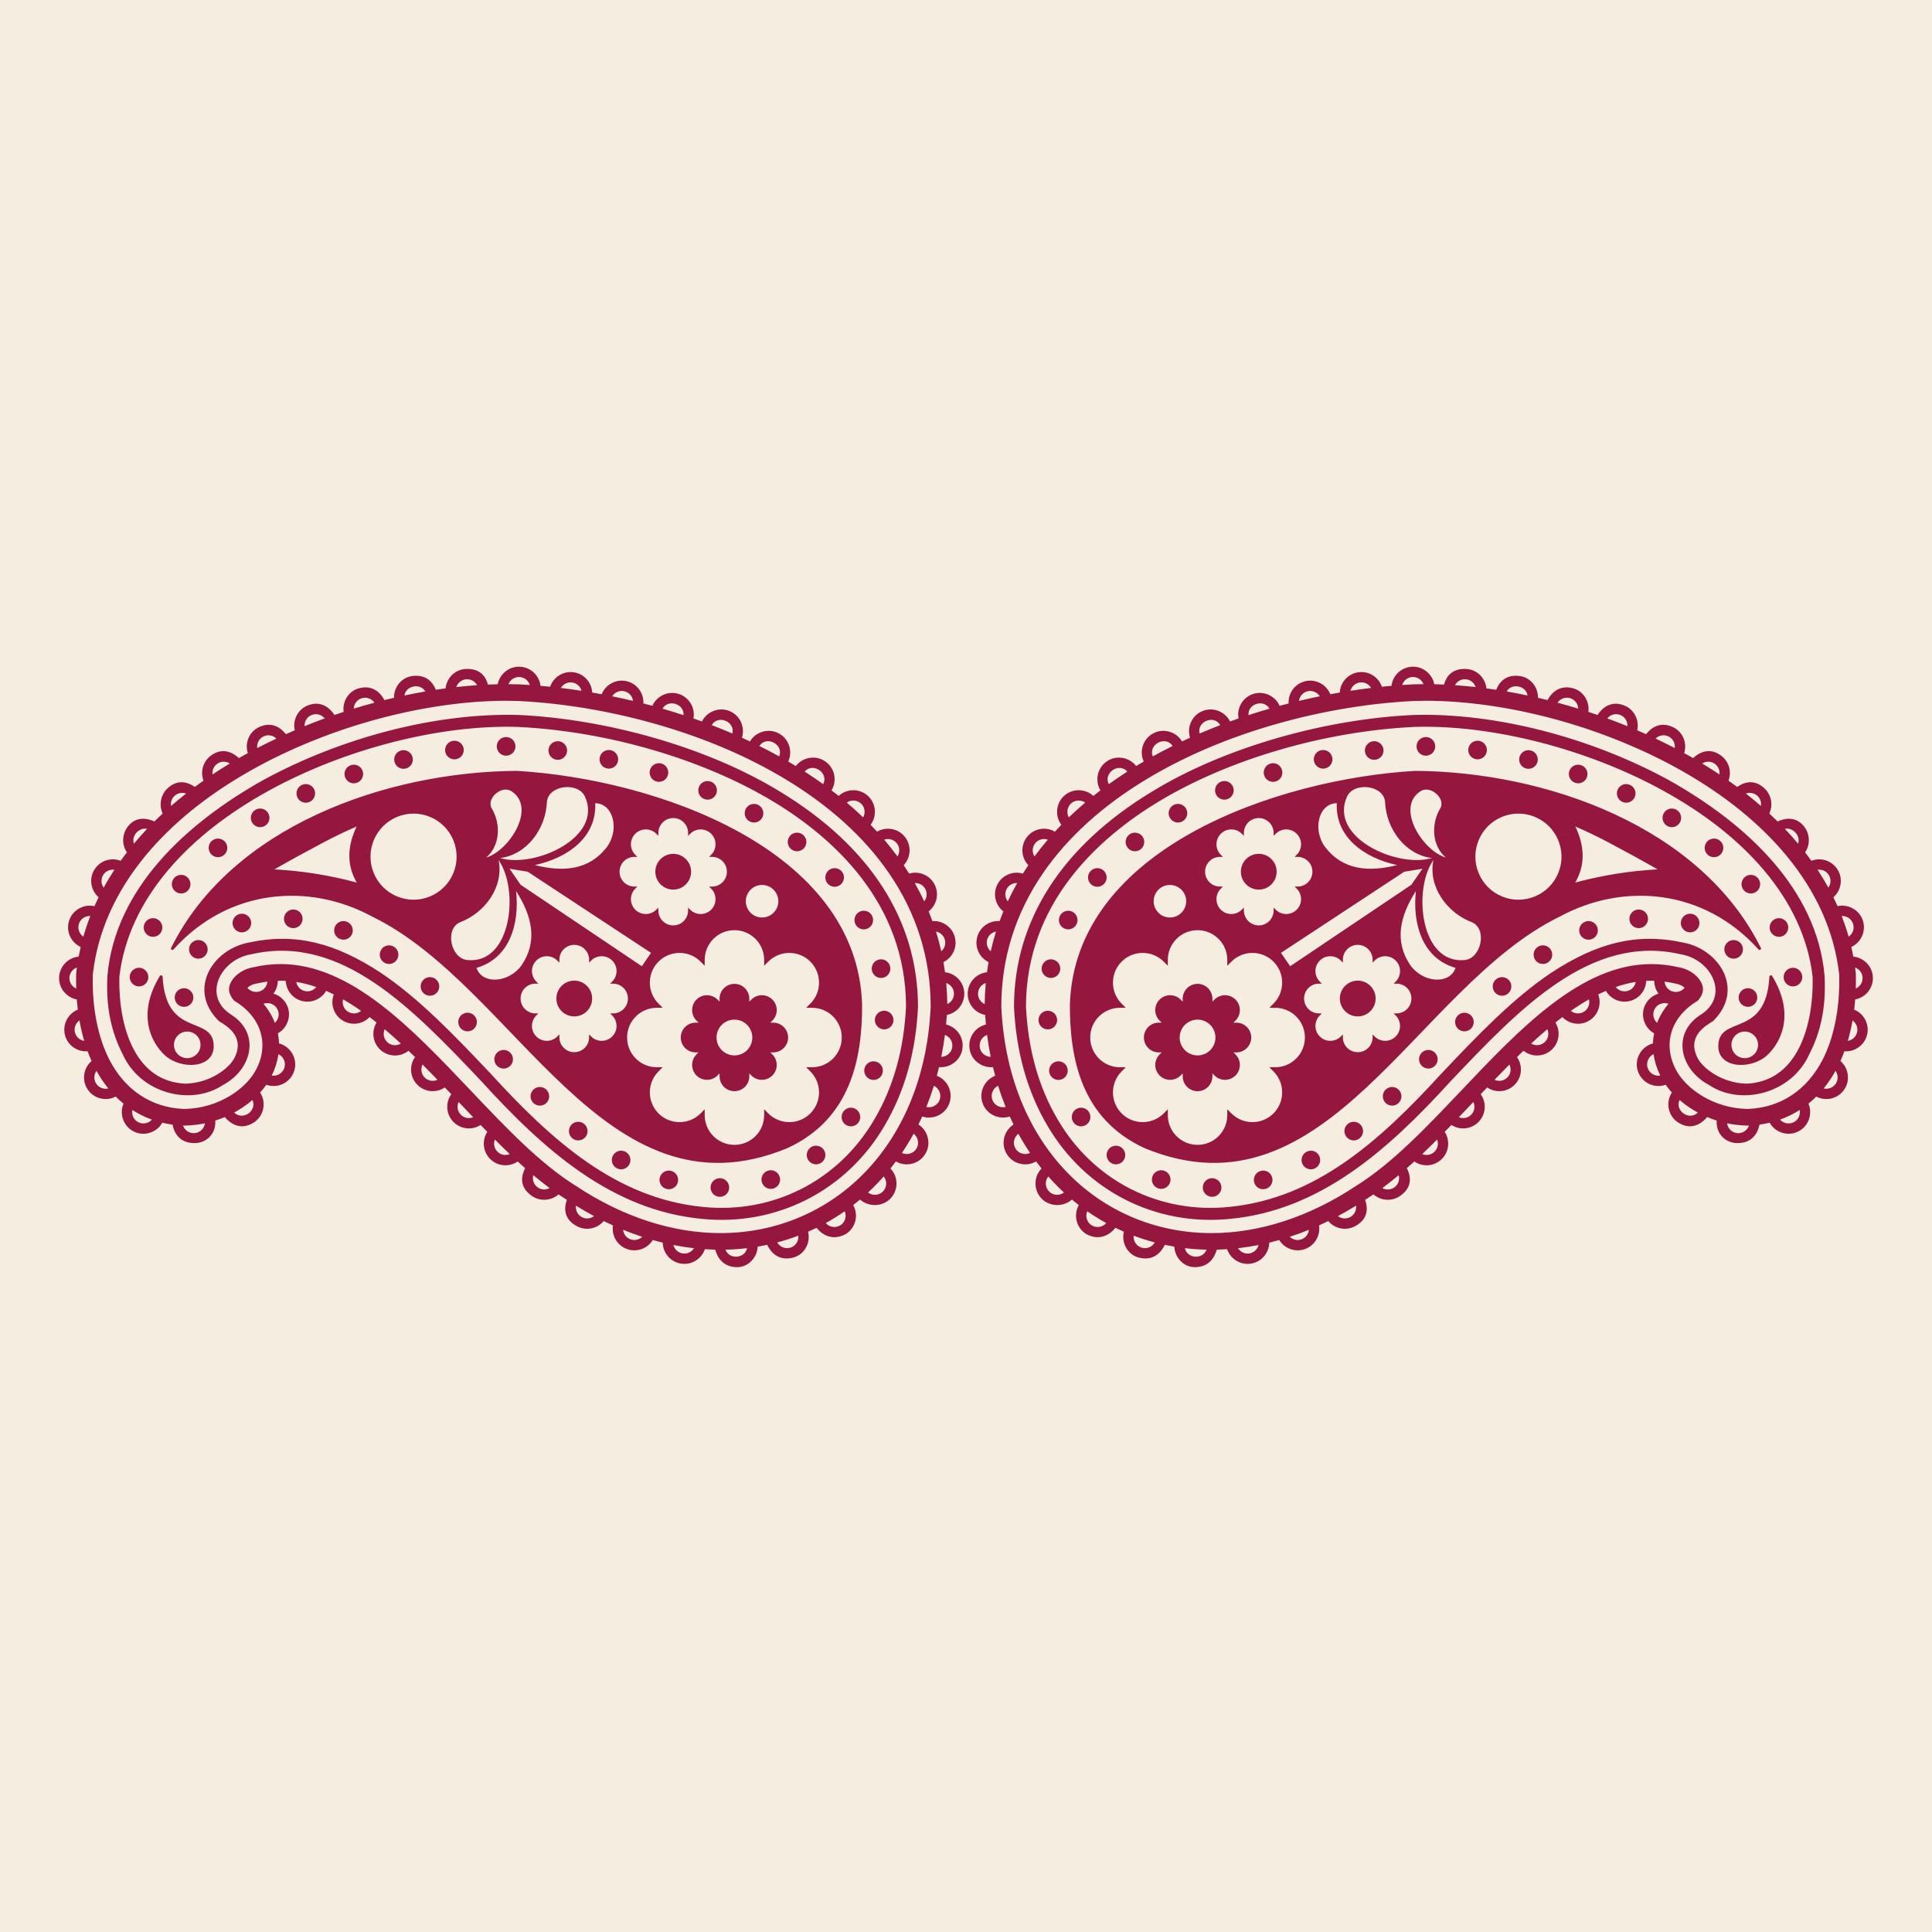 <svg version="1.2" preserveAspectRatio="xMidYMid meet" height="1080" viewBox="0 0 810 810" zoomAndPan="magnify" width="1080" xmlns:xlink="http://www.w3.org/1999/xlink" xmlns="http://www.w3.org/2000/svg"><defs><clipPath id="10bc2e7f78"><path d="M 405.234 279 L 785.484 279 L 785.484 531.266 L 405.234 531.266 Z M 405.234 279"></path></clipPath><clipPath id="4987e9d734"><path d="M 24.746 279 L 404.762 279 L 404.762 531.266 L 24.746 531.266 Z M 24.746 279"></path></clipPath></defs><g id="1b7813020c"><rect style="fill:#ffffff;fill-opacity:1;stroke:none;" height="810" y="0" width="810" x="0"></rect><rect style="fill:#f5ede0;fill-opacity:1;stroke:none;" height="810" y="0" width="810" x="0"></rect><g clip-path="url(#10bc2e7f78)" clip-rule="nonzero"><path d="M 720.395 438.691 C 720.469 448.117 734.266 448.543 740.949 442.367 C 746.527 437.16 752.809 425.418 743.008 409.211 C 742.684 408.672 741.859 408.883 741.824 409.508 C 740.441 435.684 720.395 425.145 720.395 438.691 Z M 731.492 443.637 C 728.414 443.637 725.918 441.137 725.918 438.059 C 725.918 434.98 728.414 432.484 731.492 432.484 C 734.57 432.484 737.066 434.98 737.066 438.059 C 737.066 441.141 734.57 443.637 731.492 443.637 Z M 439.16 471.98 C 455.074 499.23 484.52 514.25 515.906 511 C 553.227 507.398 581.582 482.582 608.133 453.367 C 637.031 422.898 666.914 391.391 704.562 400.074 C 717.387 402.059 725.371 417.383 713.227 425.301 C 700.781 433.023 704.098 448.223 716.441 454.844 C 729.941 463.906 751.25 458.449 758.586 441.918 C 763.047 433.285 765.738 422.77 764.945 408.91 C 761.645 372.633 732.156 345.211 699.355 326.891 C 666.594 309.105 627.059 298.793 592.641 299.75 C 556.004 301.43 513.656 313.094 482.949 331.906 C 445.203 354.766 425.207 385.895 425.117 421.926 L 425.117 421.984 L 425.121 422.047 C 425.984 440.906 430.707 457.707 439.16 471.98 Z M 485.551 336.203 C 515.043 318.34 555.16 306.59 592.863 304.766 C 625.277 303.723 665.156 313.887 696.945 331.297 C 714.48 340.898 728.777 352.145 739.438 364.723 C 751.156 378.547 758.055 393.574 759.941 409.387 C 760.238 421.047 758.172 431.777 754.121 439.613 C 749.316 448.914 741.98 453.867 732.324 454.332 C 721.82 454.113 713.812 447.773 711.703 443.543 C 707.242 434.648 714.656 430.301 718.18 428.121 C 723.602 422.848 725.52 416.445 723.578 410.094 C 721.328 402.715 714.121 396.723 705.633 395.164 C 686.059 390.91 669.32 395.434 650.543 407.715 C 634.105 418.684 619.047 434.559 604.488 449.91 C 578.488 478.379 551.617 502.402 515.418 506 C 485.934 509.047 458.438 495.016 443.48 469.418 C 435.461 455.879 430.973 439.883 430.141 421.879 C 430.277 378.723 460.344 351.469 485.551 336.203 Z M 448.551 421.457 C 448.551 443.449 453.094 469.09 479.945 481.395 C 556.73 513.094 593.562 413.668 653.953 384.277 C 680.434 369.926 714.227 372.441 737.258 398.062 C 737.727 398.582 738.555 398.023 738.242 397.398 C 712.988 346.496 648.191 323.551 593.293 323.188 C 535.312 326.609 450.332 355.777 448.551 421.457 Z M 585.508 424.867 L 584.281 424.867 L 585.148 425.734 C 587.582 428.168 587.582 432.113 585.148 434.547 C 582.715 436.98 578.77 436.98 576.336 434.547 L 575.469 433.68 L 575.469 434.906 C 575.469 438.348 572.68 441.137 569.238 441.137 C 565.797 441.137 563.008 438.348 563.008 434.906 L 563.008 433.676 L 562.141 434.547 C 559.707 436.98 555.762 436.98 553.328 434.547 C 550.895 432.113 550.895 428.168 553.328 425.734 L 554.195 424.867 L 552.969 424.867 C 549.527 424.867 546.738 422.074 546.738 418.633 C 546.738 415.191 549.527 412.402 552.969 412.402 L 554.195 412.402 L 553.328 411.535 C 550.895 409.102 550.895 405.156 553.328 402.723 C 555.762 400.289 559.707 400.289 562.141 402.723 L 563.008 403.594 L 563.008 402.363 C 563.008 398.922 565.797 396.133 569.238 396.133 C 572.68 396.133 575.469 398.922 575.469 402.363 L 575.469 403.59 L 576.336 402.723 C 578.77 400.289 582.715 400.289 585.148 402.723 C 587.582 405.156 587.582 409.102 585.148 411.535 L 584.281 412.402 L 585.508 412.402 C 588.949 412.402 591.738 415.191 591.738 418.633 C 591.738 422.074 588.949 424.867 585.508 424.867 Z M 540.91 405.098 L 537.055 399.488 L 588.754 365.473 L 596.352 364.23 L 591.738 370.93 Z M 591.332 404.73 C 584.395 394.531 586.977 383.969 593.621 373.578 C 592.09 387.688 596.543 401.91 610.25 405.781 C 607.793 412.922 596.652 412.102 591.332 404.73 Z M 660.477 346.512 C 665.109 348.516 669.68 350.711 674.18 353.09 C 681.715 357.074 688.668 360.887 694.953 364.484 C 683.273 365.121 671.742 366.969 660.434 370.004 C 664.648 362.758 664.473 354.898 660.477 346.512 Z M 620.652 350.723 C 625.312 341.91 636.234 338.543 645.047 343.203 C 653.859 347.859 657.227 358.781 652.57 367.594 C 647.91 376.406 636.988 379.773 628.176 375.117 C 619.363 370.457 615.996 359.535 620.652 350.723 Z M 617.145 386.676 C 623.582 389.457 621.094 401.691 614.18 402.492 C 595.492 404.457 592.242 372.992 600.957 360.582 C 598.688 371.777 606.629 382.711 617.145 386.676 Z M 595.688 331.641 C 599.711 329.18 606.152 334.668 603.879 338.84 C 599.926 345.355 600.262 354.508 606.152 359.531 C 596.316 356.555 584.895 338.406 595.688 331.641 Z M 564.746 333.969 C 567.684 327.664 580.078 329.16 580.688 336.145 C 581.137 347.375 589.008 358.359 600.344 359.734 C 585.82 364.09 556.984 351.086 564.746 333.969 Z M 560.445 336.75 C 559.797 350.98 571.891 359.691 585.762 362.688 C 573.809 365.715 562.969 364.832 555.48 355.035 C 550.16 347.66 552.895 336.828 560.445 336.75 Z M 511.473 359.242 L 512.699 359.242 L 511.832 358.375 C 509.398 355.941 509.398 351.996 511.832 349.562 C 514.266 347.129 518.211 347.129 520.645 349.562 L 521.512 350.43 L 521.512 349.203 C 521.512 345.762 524.301 342.973 527.742 342.973 C 531.184 342.973 533.973 345.762 533.973 349.203 L 533.973 350.43 L 534.844 349.562 C 537.273 347.129 541.219 347.129 543.652 349.562 C 546.086 351.996 546.086 355.938 543.652 358.371 L 542.785 359.242 L 544.012 359.242 C 547.453 359.242 550.242 362.031 550.242 365.473 C 550.242 368.914 547.453 371.703 544.012 371.703 L 542.785 371.703 L 543.652 372.57 C 546.086 375.004 546.086 378.949 543.652 381.383 C 541.219 383.816 537.273 383.816 534.844 381.383 L 533.973 380.516 L 533.973 381.742 C 533.973 385.184 531.184 387.973 527.742 387.973 C 524.301 387.973 521.512 385.184 521.512 381.742 L 521.512 380.516 L 520.645 381.383 C 518.211 383.816 514.266 383.816 511.832 381.383 C 509.398 378.949 509.398 375.004 511.832 372.57 L 512.699 371.703 L 511.473 371.703 C 508.031 371.703 505.242 368.914 505.242 365.473 C 505.242 362.031 508.031 359.242 511.473 359.242 Z M 490.496 371.023 C 494.262 371.023 497.316 374.078 497.316 377.844 C 497.316 381.609 494.262 384.664 490.496 384.664 C 486.73 384.664 483.676 381.609 483.676 377.844 C 483.676 374.078 486.73 371.023 490.496 371.023 Z M 487.883 403.164 L 489.621 404.902 L 489.621 402.445 C 489.621 395.562 495.199 389.984 502.082 389.984 C 508.965 389.984 514.543 395.562 514.543 402.445 L 514.543 404.898 L 516.281 403.164 C 521.148 398.297 529.039 398.297 533.902 403.164 C 538.77 408.031 538.77 415.922 533.902 420.789 L 532.168 422.523 L 534.621 422.523 C 541.504 422.523 547.086 428.102 547.086 434.984 C 547.086 441.871 541.504 447.449 534.621 447.449 L 532.168 447.449 L 533.902 449.184 C 538.77 454.051 538.77 461.941 533.902 466.809 C 529.039 471.676 521.148 471.676 516.281 466.809 L 514.543 465.074 L 514.543 467.527 C 514.543 474.41 508.965 479.988 502.082 479.988 C 495.199 479.988 489.621 474.41 489.621 467.527 L 489.621 465.07 L 487.883 466.809 C 483.02 471.676 475.129 471.676 470.262 466.809 C 465.395 461.941 465.395 454.051 470.262 449.184 L 471.996 447.449 L 469.543 447.449 C 462.66 447.449 457.078 441.867 457.078 434.984 C 457.078 428.102 462.66 422.523 469.543 422.523 L 471.996 422.523 L 470.258 420.789 C 465.395 415.922 465.395 408.031 470.258 403.164 C 475.125 398.297 483.016 398.297 487.883 403.164 Z M 485.812 441.219 L 487.039 441.219 L 486.172 442.086 C 483.738 444.52 483.738 448.465 486.172 450.898 C 488.605 453.332 492.551 453.332 494.984 450.898 L 495.852 450.031 L 495.852 451.258 C 495.852 454.699 498.641 457.488 502.082 457.488 C 505.523 457.488 508.312 454.699 508.312 451.258 L 508.312 450.031 L 509.18 450.898 C 511.613 453.332 515.559 453.332 517.992 450.898 C 520.426 448.465 520.426 444.52 517.992 442.086 L 517.125 441.219 L 518.352 441.219 C 521.793 441.219 524.582 438.426 524.582 434.984 C 524.582 431.547 521.793 428.754 518.352 428.754 L 517.125 428.754 L 517.992 427.887 C 520.426 425.453 520.426 421.508 517.992 419.074 C 515.559 416.641 511.613 416.641 509.18 419.074 L 508.312 419.941 L 508.312 418.715 C 508.312 415.273 505.523 412.484 502.082 412.484 C 498.641 412.484 495.852 415.273 495.852 418.715 L 495.852 419.945 L 494.984 419.074 C 492.551 416.641 488.605 416.641 486.172 419.074 C 483.738 421.508 483.738 425.453 486.172 427.887 L 487.039 428.754 L 485.812 428.754 C 482.371 428.754 479.582 431.547 479.582 434.984 C 479.582 438.426 482.371 441.219 485.812 441.219 Z M 502.082 427.484 C 506.223 427.484 509.582 430.844 509.582 434.984 C 509.582 439.129 506.223 442.488 502.082 442.488 C 497.941 442.488 494.582 439.129 494.582 434.984 C 494.582 430.844 497.941 427.484 502.082 427.484 Z M 520.242 365.473 C 520.242 361.328 523.602 357.973 527.742 357.973 C 531.887 357.973 535.242 361.328 535.242 365.473 C 535.242 369.613 531.887 372.973 527.742 372.973 C 523.602 372.973 520.242 369.613 520.242 365.473 Z M 413.023 425.531 C 413.113 426.871 413.223 428.207 413.352 429.531 C 408.879 430.594 405.852 434.895 406.473 439.547 C 407.086 444.41 411.566 447.836 416.301 447.383 C 416.594 448.605 416.898 449.82 417.227 451.023 C 412.773 452.738 410.289 457.852 411.953 462.488 C 413.555 467.191 418.793 469.605 423.34 468.105 C 423.852 469.234 424.387 470.348 424.934 471.453 C 420.883 474.027 419.453 479.633 422.102 483.844 C 424.668 488.066 430.215 489.383 434.383 486.941 C 435.125 487.945 435.895 488.93 436.672 489.898 C 433.297 493.371 433.262 499.066 436.746 502.566 C 440.145 506.008 445.82 506.082 449.418 502.918 C 450.363 503.715 451.324 504.488 452.297 505.242 C 449.906 509.453 451.289 514.887 455.477 517.434 C 461.992 520.844 466.277 516.5 467.641 514.77 C 468.812 515.344 470 515.887 471.199 516.406 C 470.047 521.027 472.707 526 477.387 527.234 C 484.109 529.008 487.23 524.281 488.336 521.902 C 489.66 522.184 490.992 522.438 492.332 522.664 C 492.551 527.258 496.25 531.262 500.961 531.266 C 507.242 531.27 509.41 526.562 510.129 523.934 C 511.578 523.898 513.027 523.832 514.484 523.734 C 515.879 527.867 520.148 530.531 524.605 529.754 C 528.965 529.004 532.055 525.258 532.133 520.996 C 533.535 520.656 534.934 520.289 536.328 519.891 C 538.543 523.492 543.055 525.16 547.18 523.648 C 551.297 522.133 553.652 517.941 553.008 513.766 C 554.305 513.18 555.598 512.57 556.887 511.938 C 559.609 515.172 564.312 516.16 568.168 514.059 C 574.211 510.863 573.27 505.625 572.332 503.047 C 573.508 502.312 574.676 501.547 575.84 500.754 C 579.07 503.613 584.031 503.832 587.52 501.02 C 592.652 497.141 591.141 492.281 589.82 489.773 C 590.867 488.852 591.914 487.914 592.957 486.957 C 596.426 489.352 601.238 489.062 604.391 486.012 C 607.574 482.941 608.023 478.109 605.695 474.539 C 606.633 473.582 607.57 472.617 608.508 471.645 C 612.074 473.949 616.887 473.488 619.945 470.316 L 619.949 470.316 C 623.031 467.117 623.297 462.238 620.797 458.75 C 621.699 457.805 622.598 456.855 623.504 455.91 C 627.039 458.312 631.891 457.945 635.016 454.805 C 638.172 451.633 638.496 446.715 635.996 443.184 C 636.906 442.289 637.82 441.406 638.73 440.535 C 642.094 443.23 647.004 443.219 650.363 440.285 C 653.75 437.324 654.402 432.406 652.113 428.699 C 653.086 427.922 654.062 427.16 655.043 426.418 C 658.031 429.539 662.914 430.16 666.629 427.672 C 670.207 425.273 671.527 420.77 670.055 416.91 C 671.125 416.379 672.195 415.879 673.27 415.414 C 675.238 418.828 679.289 420.68 683.301 419.688 C 687.32 418.691 690.039 415.16 690.184 411.223 C 690.898 411.184 691.613 411.16 692.328 411.16 C 692.727 411.16 693.129 411.168 693.531 411.18 C 693.543 413.148 694.195 415.047 695.352 416.59 C 693.238 417.207 691.344 418.59 690.121 420.633 C 687.438 425.008 689.121 430.809 693.48 433.219 C 693.207 434.621 693.051 436.043 693.008 437.473 C 688.121 438.715 685.035 444.039 686.648 448.973 C 688.152 453.75 693.242 456.402 698.023 454.898 C 698.133 454.863 698.234 454.82 698.34 454.785 C 699.117 455.895 699.984 456.984 700.945 458.039 C 698.266 462.078 699.297 467.762 703.441 470.527 L 703.441 470.523 C 709.473 474.52 714.012 470.414 715.75 468.336 C 717.059 468.891 718.391 469.383 719.742 469.812 C 719.359 475.547 723.625 479.141 728.141 479.25 C 735.242 479.422 737.164 474.152 737.672 471.504 C 739.125 471.305 740.551 471.039 741.949 470.703 C 744.254 474.84 749.609 476.598 753.961 474.355 C 758.273 472.211 760.043 466.977 758.207 462.703 C 759.344 461.785 760.438 460.801 761.488 459.754 C 765.516 461.867 770.727 460.641 773.285 456.68 C 775.828 452.828 774.973 447.711 771.605 444.832 C 772.199 443.512 772.75 442.148 773.266 440.746 C 777.613 441.09 781.777 438.195 782.797 433.773 C 783.848 429.359 781.418 424.926 777.371 423.293 C 777.547 421.883 777.688 420.457 777.801 419.02 C 782.066 418.23 785.328 414.41 785.215 409.898 C 785.133 405.242 781.48 401.484 777.012 401.066 C 776.758 399.711 776.48 398.363 776.164 397.023 C 780.336 395.125 782.527 390.242 780.953 385.789 C 779.438 381.352 774.734 378.949 770.414 379.918 C 769.859 378.668 769.273 377.418 768.66 376.18 C 771.988 373.285 772.805 368.25 770.312 364.418 C 768.578 361.734 765.664 360.273 762.691 360.273 C 761.605 360.273 760.488 360.48 759.434 360.887 C 758.582 359.699 757.703 358.52 756.793 357.348 C 759.117 353.977 758.863 349.305 756.02 346.07 C 752.496 342.062 747.953 343.176 745.277 344.398 C 744.141 343.273 742.977 342.16 741.785 341.059 C 743.5 337.449 742.621 332.988 739.445 330.227 C 734.984 326.348 730.676 328.258 728.336 329.922 C 727.137 329.035 725.918 328.156 724.68 327.285 C 726.133 323.438 724.805 318.926 721.227 316.543 C 716.207 313.082 711.891 315.922 709.828 317.836 C 709.383 317.578 708.938 317.324 708.484 317.066 C 707.699 316.621 706.898 316.184 706.098 315.742 C 707.414 311.617 705.629 306.941 701.613 304.957 C 695.68 302.027 691.754 305.723 690.137 307.809 C 688.902 307.254 687.656 306.707 686.406 306.172 C 687.395 301.875 685.109 297.348 680.863 295.719 C 674.832 293.41 671.219 297.52 669.777 299.75 C 668.496 299.305 667.211 298.875 665.922 298.453 C 666.52 294.047 663.812 289.664 659.387 288.527 C 653.223 286.949 650.059 291.164 648.809 293.52 C 647.473 293.188 646.133 292.867 644.793 292.555 C 644.891 288.168 641.805 284.133 637.336 283.461 C 630.848 282.488 628.25 286.68 627.289 289.191 C 625.914 288.98 624.547 288.785 623.18 288.605 C 622.762 284.348 619.359 280.789 614.941 280.484 C 608.238 280.016 606.105 284.383 605.426 287.008 C 604.051 286.945 602.684 286.898 601.328 286.867 C 600.453 282.266 595.965 278.883 591.145 279.605 C 587.02 280.176 583.859 283.492 583.395 287.539 C 582.051 287.656 580.707 287.781 579.355 287.922 C 577.992 283.875 573.844 281.234 569.559 281.844 L 569.559 281.84 C 565.164 282.43 561.934 286.074 561.711 290.348 C 560.387 290.574 559.062 290.812 557.734 291.062 C 556.137 287.039 551.762 284.641 547.504 285.543 C 543.035 286.453 540.012 290.504 540.258 294.926 C 538.996 295.246 537.738 295.578 536.484 295.918 C 534.695 291.816 529.973 289.586 525.68 290.863 C 521.145 292.148 518.426 296.734 519.262 301.219 C 518.066 301.633 516.883 302.055 515.703 302.48 C 513.664 298.332 508.578 296.328 504.277 298.066 C 499.762 299.793 497.492 304.844 498.934 309.293 C 497.805 309.801 496.68 310.32 495.566 310.848 C 493.172 306.777 487.773 305.172 483.566 307.434 C 479.23 309.652 477.539 315.004 479.523 319.273 C 478.602 319.812 477.688 320.352 476.781 320.902 C 476.633 320.988 476.488 321.082 476.344 321.168 C 473.469 317.41 467.902 316.449 463.965 319.254 C 459.996 321.977 458.965 327.379 461.363 331.363 C 460.355 332.129 459.363 332.902 458.387 333.684 C 454.977 330.539 449.496 330.453 446.031 333.762 C 442.625 336.949 442.273 342.191 444.988 345.797 C 444.062 346.746 443.16 347.703 442.273 348.668 C 438.418 346.414 433.281 347.312 430.48 351.035 C 427.766 354.625 428.129 359.578 431.125 362.738 C 430.336 363.902 429.57 365.078 428.832 366.262 C 424.742 365.027 420.125 366.863 418.121 370.895 C 416.156 374.828 417.32 379.5 420.66 382.098 C 420.102 383.449 419.574 384.809 419.074 386.176 C 414.906 385.871 410.855 388.57 409.699 392.812 C 408.52 397.086 410.609 401.488 414.453 403.367 C 414.203 404.777 413.98 406.195 413.789 407.621 C 409.508 408.086 406.043 411.559 405.734 416.008 C 405.41 420.617 408.602 424.66 413.02 425.531 Z M 780.891 409.992 C 780.938 411.969 779.754 413.695 778.047 414.441 C 778.105 412.531 778.113 410.602 778.062 408.656 L 778.043 407.965 L 777.961 407.281 C 777.898 406.73 777.824 406.18 777.75 405.633 C 779.539 406.277 780.855 407.977 780.891 409.992 Z M 776.691 427.816 C 778.227 428.895 779.047 430.844 778.586 432.785 C 778.133 434.723 776.551 436.098 774.699 436.387 C 775.504 433.645 776.168 430.777 776.691 427.816 Z M 776.867 387.215 C 777.594 389.281 776.781 391.535 775.047 392.703 C 774.219 389.785 773.246 386.895 772.129 384.035 C 774.152 383.93 776.168 385.16 776.867 387.215 Z M 425.785 481.578 C 424.461 479.492 425.094 476.746 426.949 475.32 C 428.473 478.102 430.109 480.789 431.859 483.379 C 429.742 484.391 427.051 483.676 425.785 481.578 Z M 439.824 499.527 C 438.117 497.809 438.016 495.078 439.496 493.242 C 440.25 494.098 441.016 494.941 441.801 495.77 C 443.18 497.223 444.605 498.621 446.066 499.969 C 444.195 501.395 441.52 501.246 439.824 499.527 Z M 457.727 513.738 C 455.691 512.496 454.93 509.969 455.84 507.836 C 458.41 509.625 461.062 511.27 463.793 512.77 C 462.305 514.508 459.742 514.969 457.727 513.738 Z M 478.637 523.09 C 476.426 522.426 475.062 520.285 475.293 518.07 C 478.18 519.16 481.125 520.102 484.129 520.895 C 483.07 522.77 480.789 523.75 478.637 523.09 Z M 496.773 523.301 C 499.758 523.652 502.777 523.867 505.832 523.934 C 504.32 528.148 497.695 527.738 496.773 523.301 Z M 523.875 525.492 C 521.914 525.828 520.035 524.91 519.047 523.32 C 521.914 522.996 524.789 522.551 527.66 521.977 C 527.219 523.738 525.781 525.16 523.875 525.492 Z M 545.688 519.586 C 543.918 520.234 542.016 519.766 540.75 518.539 C 543.43 517.66 546.102 516.676 548.762 515.594 C 548.59 517.348 547.453 518.938 545.688 519.586 Z M 566.098 510.262 C 564.398 511.188 562.383 510.965 560.938 509.855 C 563.484 508.492 566.016 507.035 568.52 505.484 C 568.77 507.367 567.867 509.297 566.098 510.262 Z M 584.809 497.648 C 583.27 498.887 581.191 499.004 579.559 498.109 C 581.867 496.406 584.148 494.598 586.414 492.699 C 586.895 494.465 586.328 496.426 584.809 497.648 Z M 601.391 482.898 C 599.984 484.254 597.965 484.566 596.27 483.863 C 598.355 481.883 600.438 479.844 602.516 477.758 C 603.191 479.488 602.809 481.527 601.391 482.898 Z M 616.836 467.316 C 615.445 468.754 613.367 469.121 611.621 468.406 C 613.641 466.297 615.668 464.16 617.711 462.004 C 618.523 463.734 618.242 465.855 616.836 467.316 Z M 631.949 451.754 C 630.5 453.211 628.344 453.523 626.586 452.699 C 628.664 450.547 630.746 448.41 632.84 446.312 C 633.711 448.082 633.418 450.277 631.949 451.754 Z M 647.52 437.027 C 645.926 438.418 643.66 438.555 641.941 437.512 C 644.188 435.434 646.445 433.422 648.715 431.504 C 649.555 433.359 649.133 435.617 647.52 437.027 Z M 664.223 424.078 C 662.453 425.266 660.172 425.094 658.598 423.816 C 661.109 422.051 663.637 420.434 666.176 418.98 C 666.652 420.871 665.934 422.934 664.223 424.078 Z M 682.266 415.484 C 680.391 415.949 678.512 415.23 677.395 413.809 C 680.176 412.844 682.973 412.125 685.793 411.684 C 685.484 413.484 684.148 415.02 682.266 415.484 Z M 690.773 447.672 C 690.043 445.391 691.184 442.953 693.262 441.965 C 693.684 444.984 694.621 448 696.066 450.93 C 693.805 451.305 691.48 449.961 690.773 447.672 Z M 695.363 427.367 C 695.141 427.852 694.938 428.34 694.746 428.836 C 693.098 427.363 692.629 424.836 693.832 422.855 C 695.016 420.855 697.465 420.094 699.52 420.84 C 697.82 422.855 696.418 425.043 695.363 427.367 Z M 697.883 411.535 C 699.293 411.723 700.707 411.973 702.121 412.297 L 702.828 412.445 C 704.363 412.723 705.547 413.473 706.27 414.137 C 705.078 415.59 703.082 416.258 701.18 415.66 L 701.18 415.664 C 699.285 415.07 698.039 413.398 697.883 411.535 Z M 704.156 461.16 C 705.926 462.691 707.879 464.117 709.984 465.395 C 710.586 465.758 711.199 466.102 711.812 466.438 C 708.285 470.004 702.082 465.77 704.156 461.16 Z M 728.344 475.062 C 726.098 474.863 724.355 473.086 724.082 470.949 C 726.844 471.527 729.656 471.852 732.492 471.906 L 732.977 471.914 L 733.266 471.898 C 732.574 473.898 730.555 475.281 728.344 475.062 Z M 752.008 470.492 C 750.047 471.496 747.691 470.973 746.309 469.406 C 749.203 468.367 751.949 467.012 754.52 465.363 C 754.906 467.383 753.941 469.531 752.008 470.492 Z M 769.664 454.312 C 768.547 456.035 766.473 456.781 764.586 456.328 C 766.41 454.09 768.07 451.629 769.551 448.953 C 770.652 450.492 770.77 452.633 769.664 454.312 Z M 766.684 366.77 C 767.777 368.453 767.656 370.59 766.543 372.125 C 765.156 369.605 763.652 367.113 762.027 364.652 C 763.793 364.402 765.648 365.156 766.684 366.77 Z M 753.867 353.723 C 752.105 351.617 750.258 349.543 748.324 347.508 C 751.707 346.758 755.016 350.426 753.867 353.723 Z M 736.656 333.531 C 737.977 334.645 738.531 336.32 738.277 337.906 C 736.25 336.141 734.145 334.406 731.977 332.703 C 733.523 332.145 735.32 332.398 736.656 333.531 Z M 718.824 320.141 L 718.828 320.141 C 720.371 321.176 721.113 322.961 720.891 324.691 C 718.539 323.121 716.125 321.586 713.645 320.086 C 715.188 319.109 717.234 319.074 718.824 320.141 Z M 699.629 308.801 C 701.449 309.742 702.398 311.699 702.148 313.625 C 699.523 312.254 696.84 310.93 694.113 309.641 C 695.543 308.227 697.793 307.84 699.629 308.801 Z M 679.289 299.75 C 681.254 300.512 682.418 302.457 682.297 304.449 C 679.516 303.316 676.703 302.234 673.863 301.199 C 675.133 299.613 677.359 298.977 679.289 299.75 Z M 658.219 292.695 C 660.254 293.27 661.605 295.09 661.672 297.102 C 658.801 296.219 655.914 295.379 653.016 294.602 L 653.008 294.602 C 654.129 292.949 656.254 292.125 658.219 292.695 Z M 640.43 291.59 C 637.496 290.969 634.57 290.398 631.66 289.898 C 633.758 286.273 639.832 287.426 640.43 291.59 Z M 614.152 284.777 C 616.254 284.762 618.047 286.164 618.668 288.047 C 615.742 287.719 612.848 287.457 609.988 287.262 C 610.797 285.77 612.375 284.777 614.152 284.777 Z M 592.043 283.855 C 594.164 283.68 596.074 284.969 596.824 286.832 C 595.43 286.844 594.039 286.867 592.68 286.91 L 592.438 286.922 C 590.926 286.996 589.402 287.09 587.871 287.191 C 588.43 285.383 590.039 284.008 592.043 283.855 Z M 570.77 286.086 C 572.473 286.086 574.012 287.004 574.848 288.422 C 571.969 288.77 569.078 289.172 566.184 289.617 C 566.719 287.613 568.57 286.07 570.77 286.086 Z M 548.363 289.781 C 550.312 289.371 552.305 290.281 553.332 291.922 C 550.418 292.516 547.504 293.156 544.609 293.848 C 544.852 291.879 546.316 290.199 548.363 289.781 Z M 532.238 297.113 C 529.266 297.973 526.328 298.871 523.438 299.82 C 523.07 295.066 529.859 292.949 532.238 297.113 Z M 511.598 304.012 C 508.66 305.137 505.773 306.309 502.938 307.527 C 501.684 302.52 508.98 299.512 511.598 304.012 Z M 491.637 312.754 C 488.805 314.16 486.027 315.613 483.312 317.117 C 481.293 312.125 488.652 308.219 491.637 312.754 Z M 472.637 323.488 C 469.965 325.203 467.379 326.961 464.875 328.762 C 462.418 324.074 469.156 319.465 472.637 323.488 Z M 448.992 336.91 L 448.992 336.914 C 450.648 335.324 453.203 335.234 454.984 336.488 C 452.598 338.508 450.309 340.574 448.113 342.688 C 447.082 340.848 447.367 338.426 448.992 336.91 Z M 433.93 353.648 C 435.207 351.953 437.406 351.371 439.289 352.035 C 437.328 354.332 435.469 356.672 433.719 359.059 C 432.68 357.434 432.699 355.273 433.93 353.648 Z M 421.992 372.832 C 422.859 371.09 424.66 370.121 426.477 370.215 C 425.043 372.734 423.719 375.293 422.512 377.887 C 421.41 376.488 421.141 374.527 421.992 372.832 Z M 419.809 421.766 C 419.859 401.582 425.773 382.797 437.387 365.934 C 447.594 351.113 462.062 337.973 480.395 326.867 C 496.617 317.043 515.289 309.121 535.895 303.316 C 554.613 298.043 574.281 294.781 592.75 293.891 L 592.918 293.883 C 594.523 293.832 596.172 293.805 597.82 293.805 C 614.359 293.805 632.82 296.414 651.207 301.34 C 670.273 306.453 688.895 313.992 705.051 323.141 C 723.09 333.355 737.852 345.312 748.926 358.684 C 761.523 373.902 768.965 390.523 771.035 408.098 L 771.078 408.469 L 771.086 408.84 C 771.445 422.328 768.957 434.957 764.074 444.398 C 757.551 457.02 746.566 464.309 733.141 464.922 L 732.879 464.934 L 732.617 464.93 C 718.262 464.672 706.621 456.355 702.523 448.25 C 699.445 442.266 699.156 435.875 701.711 430.254 C 703.574 426.156 706.898 422.559 711.316 419.855 L 711.824 419.547 L 712.199 419.086 C 713.836 417.074 714.332 415.113 713.715 413.086 C 712.633 409.555 708.578 406.395 704.07 405.582 L 703.688 405.5 C 699.898 404.629 696.078 404.188 692.328 404.188 C 662.934 404.188 637.391 431.117 612.688 457.164 C 597.703 472.965 583.547 487.887 568.336 497.32 L 568.25 497.375 C 548.855 510.203 527.992 516.984 507.922 516.984 C 484.48 516.984 462.793 507.746 446.859 490.965 C 438.848 482.535 432.465 472.438 427.879 460.961 C 423.164 449.156 420.453 436.102 419.816 422.16 L 419.809 421.965 Z M 418.449 455.207 C 419.336 458.043 420.316 460.828 421.402 463.547 C 421.477 463.73 421.555 463.914 421.629 464.098 C 419.359 464.641 416.82 463.398 416.035 461.055 C 415.195 458.754 416.359 456.219 418.449 455.207 Z M 413.867 393.965 C 414.367 392.156 415.855 390.883 417.582 390.562 C 416.727 393.285 415.992 396.043 415.367 398.828 C 414.012 397.672 413.363 395.801 413.867 393.965 Z M 413.84 433.895 C 414.238 437.012 414.746 440.078 415.355 443.09 C 413.086 443.039 411.055 441.336 410.758 438.98 C 410.457 436.727 411.789 434.641 413.84 433.895 Z M 410.047 416.309 C 410.184 414.336 411.512 412.73 413.281 412.141 C 413.016 415.051 412.871 417.992 412.84 420.961 C 411.078 420.172 409.906 418.348 410.047 416.309 Z M 576.738 418.637 C 576.738 422.777 573.383 426.137 569.238 426.137 C 565.098 426.137 561.738 422.777 561.738 418.637 C 561.738 414.492 565.098 411.133 569.238 411.133 C 573.383 411.133 576.738 414.492 576.738 418.637 Z M 572.266 315.148 C 571.992 313.008 573.504 311.051 575.648 310.777 C 575.816 310.758 575.98 310.75 576.145 310.75 C 578.082 310.75 579.762 312.188 580.016 314.16 C 580.289 316.301 578.773 318.258 576.633 318.531 C 574.492 318.801 572.535 317.289 572.266 315.148 Z M 637.02 317.512 C 637.449 315.723 639.051 314.516 640.816 314.516 C 641.117 314.516 641.422 314.547 641.73 314.621 L 641.727 314.621 C 643.828 315.125 645.121 317.234 644.617 319.332 C 644.117 321.43 642.008 322.723 639.91 322.219 C 637.812 321.719 636.516 319.609 637.02 317.512 Z M 444.379 383.949 C 445.07 382.605 446.438 381.832 447.855 381.832 C 448.461 381.832 449.07 381.973 449.641 382.266 C 451.559 383.258 452.312 385.613 451.324 387.527 C 450.336 389.449 447.98 390.203 446.062 389.211 C 444.145 388.223 443.391 385.867 444.379 383.949 Z M 490.473 342.883 C 489.406 341.008 490.059 338.621 491.93 337.551 C 492.543 337.203 493.207 337.035 493.863 337.039 C 495.219 337.039 496.539 337.746 497.262 339.008 C 498.328 340.883 497.68 343.27 495.805 344.34 C 493.93 345.406 491.543 344.754 490.473 342.883 Z M 456.492 466.141 C 457.691 467.934 457.215 470.359 455.422 471.562 C 453.629 472.762 451.203 472.285 450.004 470.492 C 448.801 468.699 449.281 466.273 451.074 465.07 C 451.742 464.625 452.496 464.41 453.242 464.41 C 454.504 464.41 455.738 465.016 456.492 466.141 Z M 509.73 332.879 C 508.891 330.891 509.812 328.598 511.801 327.758 C 512.301 327.547 512.816 327.445 513.328 327.445 C 514.844 327.445 516.293 328.34 516.926 329.828 C 517.766 331.812 516.84 334.105 514.852 334.949 C 512.867 335.793 510.574 334.867 509.73 332.879 Z M 436.789 405.316 C 437.176 403.469 438.797 402.199 440.609 402.199 C 440.875 402.199 441.145 402.227 441.41 402.285 C 443.523 402.723 444.879 404.789 444.441 406.902 C 444.004 409.016 441.934 410.375 439.82 409.934 C 437.707 409.496 436.352 407.426 436.789 405.316 Z M 678.254 330.988 C 678.914 329.566 680.324 328.73 681.797 328.73 C 682.348 328.73 682.91 328.848 683.441 329.094 C 685.398 330.004 686.246 332.328 685.336 334.285 C 684.426 336.242 682.102 337.09 680.148 336.176 L 680.148 336.18 C 678.191 335.266 677.344 332.945 678.254 330.988 Z M 731.059 373.207 C 729.672 371.555 729.887 369.09 731.539 367.703 C 732.27 367.086 733.16 366.785 734.051 366.785 C 735.164 366.785 736.27 367.262 737.043 368.18 C 738.43 369.832 738.215 372.297 736.562 373.684 C 734.91 375.074 732.445 374.859 731.059 373.207 Z M 550.914 319.172 C 550.457 317.066 551.793 314.984 553.902 314.527 C 554.18 314.465 554.461 314.438 554.734 314.438 C 556.531 314.438 558.152 315.684 558.547 317.516 C 559.004 319.621 557.668 321.703 555.559 322.16 C 553.453 322.621 551.371 321.281 550.914 319.172 Z M 457.113 365.316 C 457.887 364.426 458.973 363.969 460.062 363.969 C 460.973 363.969 461.887 364.285 462.625 364.926 C 464.254 366.34 464.426 368.812 463.012 370.438 C 461.598 372.066 459.129 372.242 457.5 370.824 C 455.871 369.41 455.695 366.941 457.113 365.316 Z M 657.965 323.23 C 658.527 321.613 660.039 320.602 661.656 320.602 C 662.082 320.602 662.516 320.668 662.938 320.816 C 664.977 321.523 666.055 323.746 665.348 325.785 C 664.645 327.824 662.418 328.906 660.379 328.199 C 658.344 327.492 657.262 325.27 657.965 323.23 Z M 715.594 352.984 C 716.367 352.051 717.48 351.57 718.605 351.57 C 719.484 351.57 720.363 351.863 721.094 352.469 C 722.754 353.844 722.988 356.309 721.613 357.969 C 720.234 359.629 717.773 359.863 716.109 358.484 C 714.449 357.109 714.219 354.648 715.594 352.984 Z M 439.664 431.551 C 437.52 431.754 435.613 430.176 435.414 428.027 C 435.211 425.879 436.793 423.973 438.941 423.773 C 439.062 423.762 439.188 423.758 439.309 423.758 C 441.301 423.758 443.004 425.273 443.191 427.301 C 443.391 429.449 441.812 431.352 439.664 431.551 Z M 697.602 340.844 C 698.34 339.641 699.617 338.98 700.93 338.98 C 701.629 338.98 702.336 339.168 702.973 339.562 C 704.812 340.691 705.387 343.098 704.258 344.934 C 703.125 346.773 700.723 347.348 698.883 346.215 C 697.043 345.086 696.473 342.68 697.602 340.844 Z M 472.754 355.41 C 471.422 353.715 471.719 351.258 473.414 349.926 C 474.129 349.363 474.98 349.094 475.82 349.094 C 476.98 349.094 478.125 349.605 478.898 350.586 C 480.23 352.281 479.934 354.738 478.238 356.07 C 476.543 357.402 474.086 357.109 472.754 355.41 Z M 593.887 313.039 C 593.82 310.883 595.516 309.082 597.672 309.016 L 597.715 309.016 C 597.754 309.016 597.801 309.012 597.844 309.016 L 597.844 309.012 C 600.004 309.027 601.742 310.785 601.727 312.945 C 601.715 315.055 600.031 316.766 597.938 316.824 L 597.91 316.824 C 595.754 316.891 593.949 315.195 593.887 313.039 Z M 440.051 450.109 C 439.359 448.066 440.461 445.848 442.504 445.164 C 442.918 445.023 443.34 444.957 443.754 444.957 C 445.383 444.957 446.902 445.988 447.453 447.617 C 448.141 449.66 447.043 451.879 444.996 452.566 C 442.953 453.254 440.738 452.156 440.051 450.109 Z M 512.09 497.859 C 512.094 500.016 510.352 501.773 508.191 501.777 C 506.035 501.781 504.281 500.035 504.273 497.879 C 504.27 495.723 506.016 493.969 508.172 493.965 L 508.184 493.965 C 510.336 493.965 512.082 495.707 512.09 497.859 Z M 616.723 425.723 C 618.25 427.246 618.254 429.719 616.734 431.246 C 615.211 432.777 612.738 432.781 611.207 431.258 C 609.68 429.738 609.672 427.262 611.195 425.734 C 611.957 424.969 612.961 424.586 613.965 424.586 C 614.961 424.586 615.957 424.965 616.723 425.723 Z M 553.012 484.465 C 554.051 486.359 553.355 488.73 551.465 489.766 C 549.57 490.805 547.195 490.109 546.16 488.219 C 545.125 486.328 545.82 483.953 547.711 482.918 C 548.305 482.59 548.949 482.434 549.582 482.434 C 550.965 482.434 552.305 483.168 553.012 484.465 Z M 570.602 471.762 C 571.957 473.441 571.699 475.898 570.023 477.254 C 568.344 478.613 565.883 478.355 564.527 476.68 C 563.172 475 563.43 472.539 565.109 471.184 C 565.832 470.598 566.703 470.312 567.562 470.312 C 568.703 470.312 569.832 470.809 570.602 471.762 Z M 601.543 441.277 C 603.102 442.77 603.156 445.242 601.664 446.797 C 600.168 448.359 597.695 448.41 596.141 446.918 C 594.582 445.426 594.527 442.953 596.02 441.398 C 596.789 440.594 597.812 440.191 598.84 440.191 C 599.812 440.191 600.785 440.551 601.543 441.277 Z M 586.438 456.895 C 587.953 458.434 587.934 460.906 586.395 462.418 C 584.863 463.934 582.387 463.914 580.875 462.379 C 579.359 460.84 579.379 458.367 580.914 456.852 C 581.676 456.105 582.664 455.73 583.656 455.73 C 584.668 455.73 585.672 456.117 586.438 456.895 Z M 490.547 495.773 C 489.863 497.82 487.652 498.926 485.602 498.242 C 483.555 497.555 482.453 495.344 483.137 493.297 C 483.684 491.664 485.211 490.629 486.84 490.629 C 487.25 490.629 487.668 490.695 488.082 490.832 C 490.129 491.516 491.23 493.73 490.547 495.773 Z M 470.926 486.668 C 469.59 488.359 467.133 488.648 465.438 487.312 C 463.746 485.977 463.457 483.52 464.793 481.824 C 465.566 480.848 466.707 480.34 467.863 480.34 C 468.711 480.34 469.566 480.617 470.281 481.18 C 471.977 482.52 472.266 484.977 470.926 486.668 Z M 533.344 493.602 C 533.941 495.676 532.746 497.84 530.672 498.441 C 528.602 499.039 526.434 497.844 525.836 495.77 C 525.234 493.699 526.43 491.531 528.504 490.934 C 528.867 490.828 529.23 490.777 529.59 490.777 C 531.285 490.777 532.848 491.891 533.344 493.602 Z M 530 325.047 C 529.355 322.988 530.5 320.797 532.562 320.152 C 532.949 320.035 533.344 319.977 533.727 319.977 C 535.391 319.977 536.934 321.047 537.457 322.719 C 538.102 324.777 536.949 326.969 534.891 327.613 C 532.832 328.254 530.641 327.109 530 325.047 Z M 669.633 388.645 C 670.418 390.656 669.426 392.922 667.418 393.707 C 665.41 394.492 663.145 393.504 662.355 391.492 C 661.57 389.48 662.562 387.215 664.57 386.43 C 665.039 386.246 665.52 386.16 665.996 386.16 C 667.555 386.16 669.031 387.105 669.633 388.645 Z M 728.98 417.641 C 729.273 415.703 730.938 414.309 732.84 414.309 C 733.031 414.309 733.227 414.324 733.422 414.355 C 735.555 414.672 737.027 416.664 736.707 418.793 C 736.391 420.93 734.402 422.398 732.266 422.082 C 730.133 421.762 728.66 419.773 728.98 417.641 Z M 751.348 405.758 C 751.465 405.746 751.59 405.742 751.711 405.742 C 753.703 405.742 755.41 407.266 755.598 409.289 C 755.793 411.438 754.211 413.344 752.062 413.539 C 749.914 413.738 748.012 412.156 747.812 410.008 C 747.617 407.859 749.199 405.957 751.348 405.758 Z M 742.301 390.523 C 741.383 388.57 742.219 386.242 744.172 385.324 C 744.707 385.07 745.273 384.949 745.832 384.949 C 747.297 384.949 748.703 385.777 749.371 387.191 C 750.289 389.145 749.453 391.473 747.5 392.391 C 745.547 393.312 743.223 392.473 742.301 390.523 Z M 723.832 400.516 C 722.453 398.855 722.68 396.395 724.34 395.016 C 725.07 394.41 725.953 394.117 726.832 394.117 C 727.953 394.117 729.07 394.598 729.844 395.527 C 731.219 397.188 730.992 399.652 729.332 401.027 C 727.668 402.406 725.207 402.176 723.832 400.516 Z M 690.938 384.957 C 691.086 387.105 689.461 388.973 687.309 389.121 C 685.156 389.27 683.289 387.645 683.141 385.492 C 682.992 383.34 684.617 381.477 686.77 381.324 L 686.773 381.324 C 686.859 381.32 686.953 381.316 687.043 381.316 C 689.078 381.316 690.797 382.895 690.938 384.957 Z M 650.121 398.074 C 651.324 399.871 650.84 402.293 649.047 403.496 C 647.254 404.691 644.828 404.211 643.625 402.418 C 642.43 400.625 642.91 398.199 644.703 397 C 645.371 396.551 646.125 396.34 646.871 396.34 C 648.133 396.34 649.371 396.949 650.121 398.074 Z M 712.414 387.785 C 711.973 389.898 709.906 391.25 707.793 390.809 C 705.68 390.367 704.324 388.297 704.766 386.188 C 705.152 384.344 706.777 383.078 708.59 383.078 C 708.852 383.078 709.121 383.105 709.391 383.16 C 711.504 383.602 712.855 385.672 712.414 387.785 Z M 615.602 313.945 C 615.859 311.98 617.535 310.551 619.469 310.551 C 619.637 310.551 619.812 310.562 619.984 310.582 C 622.121 310.863 623.629 312.824 623.348 314.965 C 623.066 317.105 621.105 318.609 618.965 318.328 C 616.824 318.047 615.32 316.086 615.602 313.945 Z M 632.676 410.988 C 634.098 412.609 633.934 415.078 632.312 416.5 C 630.691 417.922 628.223 417.758 626.801 416.137 C 625.379 414.516 625.539 412.043 627.164 410.625 C 627.906 409.973 628.824 409.656 629.734 409.656 C 630.82 409.656 631.902 410.105 632.676 410.988 Z M 632.676 410.988" style="stroke:none;fill-rule:nonzero;fill:#951740;fill-opacity:1;"></path></g><g clip-path="url(#4987e9d734)" clip-rule="nonzero"><path d="M 89.602 438.691 C 89.527 448.117 75.73 448.543 69.047 442.367 C 63.465 437.16 57.188 425.418 66.988 409.211 C 67.312 408.672 68.137 408.883 68.168 409.508 C 69.555 435.684 89.602 425.145 89.602 438.691 Z M 78.504 443.637 C 81.582 443.637 84.078 441.137 84.078 438.059 C 84.078 434.98 81.582 432.484 78.504 432.484 C 75.426 432.484 72.93 434.98 72.93 438.059 C 72.93 441.141 75.426 443.637 78.504 443.637 Z M 370.836 471.98 C 354.922 499.23 325.477 514.25 294.09 511 C 256.77 507.398 228.414 482.582 201.863 453.367 C 172.965 422.898 143.082 391.391 105.434 400.074 C 92.609 402.059 84.625 417.383 96.77 425.301 C 109.215 433.023 105.898 448.223 93.555 454.844 C 80.051 463.906 58.746 458.449 51.41 441.918 C 46.949 433.285 44.258 422.77 45.051 408.91 C 48.352 372.633 77.84 345.211 110.637 326.891 C 143.402 309.105 182.938 298.793 217.355 299.75 C 253.992 301.43 296.336 313.094 327.047 331.906 C 364.793 354.766 384.789 385.895 384.875 421.926 L 384.875 422.047 C 384.012 440.906 379.289 457.707 370.836 471.98 Z M 324.445 336.203 C 294.949 318.34 254.832 306.59 217.133 304.766 C 184.719 303.723 144.84 313.887 113.051 331.297 C 95.516 340.898 81.219 352.145 70.559 364.723 C 58.84 378.547 51.941 393.574 50.055 409.387 C 49.758 421.047 51.824 431.777 55.875 439.613 C 60.68 448.914 68.012 453.867 77.672 454.332 C 88.176 454.113 96.184 447.773 98.293 443.543 C 102.754 434.648 95.34 430.301 91.816 428.121 C 86.395 422.848 84.477 416.445 86.418 410.094 C 88.668 402.715 95.875 396.723 104.359 395.164 C 123.938 390.91 140.676 395.434 159.453 407.715 C 175.891 418.684 190.949 434.559 205.508 449.91 C 231.508 478.379 258.379 502.402 294.578 506 C 324.062 509.047 351.559 495.016 366.516 469.418 C 374.535 455.879 379.023 439.883 379.855 421.879 C 379.719 378.723 349.652 351.469 324.445 336.203 Z M 361.445 421.457 C 361.445 443.449 356.902 469.09 330.047 481.395 C 253.266 513.094 216.434 413.668 156.043 384.277 C 129.562 369.926 95.77 372.441 72.738 398.062 C 72.27 398.582 71.441 398.023 71.754 397.398 C 97.004 346.496 161.805 323.551 216.703 323.188 C 274.684 326.609 359.664 355.777 361.445 421.457 Z M 224.488 424.867 L 225.715 424.867 L 224.848 425.734 C 222.414 428.168 222.414 432.113 224.848 434.547 C 227.281 436.98 231.227 436.98 233.66 434.547 L 234.527 433.68 L 234.527 434.906 C 234.527 438.348 237.316 441.137 240.758 441.137 C 244.199 441.137 246.988 438.348 246.988 434.906 L 246.988 433.676 L 247.855 434.547 C 250.289 436.98 254.234 436.98 256.668 434.547 C 259.102 432.113 259.102 428.168 256.668 425.734 L 255.801 424.867 L 257.027 424.867 C 260.469 424.867 263.258 422.074 263.258 418.633 C 263.258 415.191 260.469 412.402 257.027 412.402 L 255.801 412.402 L 256.668 411.535 C 259.102 409.102 259.102 405.156 256.668 402.723 C 254.234 400.289 250.289 400.289 247.855 402.723 L 246.988 403.594 L 246.988 402.363 C 246.988 398.922 244.199 396.133 240.758 396.133 C 237.316 396.133 234.527 398.922 234.527 402.363 L 234.527 403.59 L 233.66 402.723 C 231.227 400.289 227.281 400.289 224.848 402.723 C 222.414 405.156 222.414 409.102 224.848 411.535 L 225.715 412.402 L 224.488 412.402 C 221.047 412.402 218.258 415.191 218.258 418.633 C 218.258 422.074 221.047 424.867 224.488 424.867 Z M 269.086 405.098 L 272.941 399.488 L 221.242 365.473 L 213.645 364.23 L 218.258 370.93 Z M 218.66 404.73 C 225.602 394.531 223.02 383.969 216.375 373.578 C 217.906 387.688 213.453 401.91 199.746 405.781 C 202.199 412.922 213.344 412.102 218.66 404.73 Z M 149.52 346.512 C 144.887 348.516 140.316 350.711 135.816 353.09 C 128.277 357.074 121.328 360.887 115.043 364.484 C 126.723 365.121 138.254 366.969 149.562 370.004 C 145.348 362.758 145.523 354.898 149.52 346.512 Z M 189.34 350.723 C 184.684 341.91 173.762 338.543 164.949 343.203 C 156.137 347.859 152.77 358.781 157.426 367.594 C 162.086 376.406 173.008 379.773 181.82 375.117 C 190.633 370.457 194 359.535 189.34 350.723 Z M 192.852 386.676 C 186.414 389.457 188.902 401.691 195.816 402.492 C 214.504 404.457 217.75 372.992 209.039 360.582 C 211.309 371.777 203.367 382.711 192.852 386.676 Z M 214.309 331.641 C 210.285 329.18 203.844 334.668 206.113 338.84 C 210.066 345.355 209.734 354.508 203.844 359.531 C 213.68 356.555 225.102 338.406 214.309 331.641 Z M 245.25 333.969 C 242.312 327.664 229.918 329.16 229.309 336.145 C 228.859 347.375 220.988 358.359 209.648 359.734 C 224.176 364.09 253.012 351.086 245.25 333.969 Z M 249.551 336.75 C 250.199 350.98 238.105 359.691 224.234 362.688 C 236.188 365.715 247.027 364.832 254.516 355.035 C 259.836 347.66 257.102 336.828 249.551 336.75 Z M 298.523 359.242 L 297.297 359.242 L 298.164 358.375 C 300.598 355.941 300.598 351.996 298.164 349.562 C 295.73 347.129 291.785 347.129 289.352 349.562 L 288.484 350.43 L 288.484 349.203 C 288.484 345.762 285.695 342.973 282.254 342.973 C 278.812 342.973 276.023 345.762 276.023 349.203 L 276.023 350.43 L 275.152 349.562 C 272.719 347.129 268.773 347.129 266.34 349.562 C 263.906 351.996 263.906 355.938 266.34 358.371 L 267.211 359.242 L 265.984 359.242 C 262.539 359.242 259.75 362.031 259.75 365.473 C 259.75 368.914 262.543 371.703 265.984 371.703 L 267.211 371.703 L 266.34 372.57 C 263.906 375.004 263.906 378.949 266.34 381.383 C 268.773 383.816 272.719 383.816 275.152 381.383 L 276.02 380.516 L 276.02 381.742 C 276.02 385.184 278.812 387.973 282.254 387.973 C 285.695 387.973 288.484 385.184 288.484 381.742 L 288.484 380.516 L 289.352 381.383 C 291.785 383.816 295.73 383.816 298.164 381.383 C 300.598 378.949 300.598 375.004 298.164 372.57 L 297.297 371.703 L 298.523 371.703 C 301.965 371.703 304.754 368.914 304.754 365.473 C 304.754 362.031 301.965 359.242 298.523 359.242 Z M 319.5 371.023 C 315.734 371.023 312.68 374.078 312.68 377.844 C 312.68 381.609 315.734 384.664 319.5 384.664 C 323.266 384.664 326.32 381.609 326.32 377.844 C 326.32 374.078 323.266 371.023 319.5 371.023 Z M 322.113 403.164 L 320.375 404.902 L 320.375 402.445 C 320.375 395.562 314.797 389.984 307.914 389.984 C 301.031 389.984 295.449 395.562 295.449 402.445 L 295.449 404.898 L 293.715 403.164 C 288.848 398.297 280.957 398.297 276.09 403.164 C 271.227 408.031 271.227 415.922 276.09 420.789 L 277.828 422.523 L 275.375 422.523 C 268.492 422.523 262.91 428.102 262.91 434.984 C 262.91 441.871 268.492 447.449 275.375 447.449 L 277.828 447.449 L 276.09 449.184 C 271.227 454.051 271.227 461.941 276.09 466.809 C 280.957 471.676 288.848 471.676 293.715 466.809 L 295.449 465.074 L 295.449 467.527 C 295.449 474.41 301.031 479.988 307.914 479.988 C 314.797 479.988 320.375 474.41 320.375 467.527 L 320.375 465.07 L 322.109 466.809 C 326.977 471.676 334.867 471.676 339.734 466.809 C 344.602 461.941 344.602 454.051 339.734 449.184 L 338 447.449 L 340.453 447.449 C 347.336 447.449 352.914 441.867 352.914 434.984 C 352.914 428.102 347.336 422.523 340.453 422.523 L 338 422.523 L 339.734 420.789 C 344.602 415.922 344.602 408.031 339.734 403.164 C 334.871 398.297 326.98 398.297 322.113 403.164 Z M 324.184 441.219 L 322.957 441.219 L 323.824 442.086 C 326.258 444.52 326.258 448.465 323.824 450.898 C 321.391 453.332 317.445 453.332 315.012 450.898 L 314.145 450.031 L 314.145 451.258 C 314.145 454.699 311.355 457.488 307.914 457.488 C 304.473 457.488 301.684 454.699 301.684 451.258 L 301.684 450.031 L 300.816 450.898 C 298.383 453.332 294.438 453.332 292.004 450.898 C 289.57 448.465 289.57 444.52 292.004 442.086 L 292.871 441.219 L 291.645 441.219 C 288.203 441.219 285.414 438.426 285.414 434.984 C 285.414 431.547 288.203 428.754 291.645 428.754 L 292.871 428.754 L 292.004 427.887 C 289.57 425.453 289.57 421.508 292.004 419.074 C 294.438 416.641 298.383 416.641 300.816 419.074 L 301.684 419.941 L 301.684 418.715 C 301.684 415.273 304.473 412.484 307.914 412.484 C 311.355 412.484 314.145 415.273 314.145 418.715 L 314.145 419.945 L 315.012 419.074 C 317.445 416.641 321.391 416.641 323.824 419.074 C 326.258 421.508 326.258 425.453 323.824 427.887 L 322.957 428.754 L 324.184 428.754 C 327.625 428.754 330.414 431.547 330.414 434.984 C 330.414 438.426 327.625 441.219 324.184 441.219 Z M 307.914 427.484 C 303.77 427.484 300.414 430.844 300.414 434.984 C 300.414 439.129 303.77 442.488 307.914 442.488 C 312.055 442.488 315.414 439.129 315.414 434.984 C 315.414 430.844 312.055 427.484 307.914 427.484 Z M 289.754 365.473 C 289.754 361.328 286.395 357.973 282.254 357.973 C 278.109 357.973 274.754 361.328 274.754 365.473 C 274.754 369.613 278.109 372.973 282.254 372.973 C 286.395 372.973 289.754 369.613 289.754 365.473 Z M 396.973 425.531 C 396.883 426.871 396.77 428.207 396.645 429.531 C 401.117 430.594 404.145 434.895 403.523 439.547 C 402.906 444.41 398.43 447.836 393.695 447.383 C 393.402 448.605 393.094 449.82 392.77 451.023 C 397.223 452.738 399.707 457.852 398.043 462.488 C 396.441 467.191 391.203 469.605 386.656 468.105 C 386.145 469.234 385.609 470.348 385.062 471.453 C 389.109 474.027 390.543 479.633 387.895 483.844 C 385.328 488.066 379.781 489.383 375.613 486.941 C 374.867 487.945 374.102 488.93 373.32 489.898 C 376.699 493.371 376.734 499.066 373.25 502.566 C 369.852 506.008 364.176 506.082 360.578 502.918 C 359.633 503.715 358.672 504.488 357.699 505.242 C 360.09 509.453 358.707 514.887 354.516 517.434 L 354.52 517.434 C 348.004 520.844 343.719 516.5 342.355 514.77 C 341.184 515.344 339.992 515.887 338.797 516.406 C 339.949 521.027 337.289 526 332.609 527.234 C 325.887 529.008 322.766 524.281 321.66 521.902 C 320.336 522.184 319.004 522.438 317.66 522.664 C 317.445 527.258 313.746 531.262 309.035 531.266 C 302.754 531.27 300.586 526.562 299.867 523.934 C 298.418 523.898 296.965 523.832 295.512 523.734 C 294.117 527.867 289.844 530.531 285.387 529.754 C 281.031 529.004 277.941 525.258 277.859 520.996 C 276.461 520.656 275.062 520.289 273.668 519.891 C 271.449 523.492 266.941 525.16 262.816 523.648 C 258.699 522.133 256.344 517.941 256.988 513.766 C 255.691 513.18 254.398 512.57 253.105 511.938 C 250.387 515.172 245.684 516.16 241.828 514.059 C 235.785 510.863 236.727 505.625 237.664 503.047 C 236.488 502.312 235.32 501.547 234.156 500.754 C 230.926 503.613 225.965 503.832 222.477 501.02 C 217.344 497.141 218.855 492.281 220.176 489.773 C 219.125 488.852 218.082 487.914 217.039 486.957 C 213.57 489.352 208.758 489.062 205.602 486.012 C 202.422 482.941 201.973 478.109 204.301 474.539 C 203.363 473.582 202.426 472.617 201.488 471.645 C 197.922 473.949 193.109 473.488 190.051 470.316 L 190.047 470.316 C 186.965 467.117 186.699 462.238 189.199 458.75 C 188.297 457.805 187.395 456.855 186.492 455.91 C 182.957 458.312 178.105 457.945 174.98 454.805 C 171.824 451.633 171.5 446.715 174 443.184 C 173.09 442.289 172.176 441.406 171.266 440.535 C 167.902 443.23 162.992 443.219 159.633 440.285 C 156.246 437.324 155.594 432.406 157.883 428.699 C 156.906 427.922 155.934 427.16 154.953 426.418 C 151.965 429.539 147.078 430.16 143.367 427.672 C 139.789 425.273 138.465 420.77 139.941 416.91 C 138.871 416.379 137.801 415.879 136.727 415.414 C 134.758 418.828 130.707 420.68 126.695 419.688 C 122.676 418.691 119.953 415.16 119.809 411.223 C 119.098 411.184 118.383 411.16 117.668 411.16 C 117.27 411.16 116.867 411.168 116.465 411.18 C 116.453 413.148 115.801 415.047 114.641 416.59 C 116.758 417.207 118.652 418.59 119.875 420.633 C 122.559 425.008 120.875 430.809 116.516 433.219 C 116.789 434.621 116.945 436.043 116.988 437.473 C 121.875 438.715 124.961 444.039 123.348 448.973 C 121.84 453.75 116.75 456.402 111.973 454.898 C 111.863 454.863 111.762 454.82 111.656 454.785 C 110.879 455.895 110.008 456.984 109.051 458.039 C 111.73 462.078 110.695 467.762 106.555 470.527 L 106.555 470.523 C 100.52 474.52 95.984 470.414 94.246 468.336 C 92.938 468.891 91.605 469.383 90.254 469.812 C 90.637 475.547 86.371 479.141 81.855 479.25 C 74.754 479.422 72.832 474.152 72.324 471.504 C 70.871 471.305 69.445 471.039 68.047 470.703 C 65.742 474.84 60.387 476.598 56.035 474.355 C 51.723 472.211 49.953 466.977 51.789 462.703 C 50.652 461.785 49.559 460.801 48.504 459.754 C 44.48 461.867 39.27 460.641 36.711 456.68 C 34.168 452.828 35.023 447.711 38.391 444.832 C 37.797 443.512 37.246 442.148 36.73 440.746 C 32.379 441.09 28.219 438.195 27.199 433.773 C 26.145 429.359 28.578 424.926 32.625 423.293 C 32.449 421.883 32.309 420.457 32.195 419.02 C 27.926 418.23 24.668 414.41 24.781 409.898 C 24.859 405.242 28.516 401.484 32.984 401.066 C 33.238 399.711 33.516 398.363 33.828 397.023 C 29.66 395.125 27.469 390.242 29.043 385.789 C 30.559 381.352 35.258 378.949 39.582 379.918 C 40.137 378.668 40.723 377.418 41.336 376.18 C 38.008 373.285 37.191 368.25 39.684 364.418 C 41.418 361.734 44.332 360.273 47.305 360.273 C 48.391 360.273 49.504 360.48 50.562 360.887 C 51.414 359.699 52.293 358.52 53.203 357.348 C 50.879 353.977 51.133 349.305 53.977 346.07 C 57.5 342.062 62.039 343.176 64.719 344.398 C 65.855 343.273 67.02 342.16 68.211 341.059 C 66.496 337.449 67.375 332.988 70.551 330.227 C 75.012 326.348 79.32 328.258 81.66 329.922 C 82.859 329.035 84.078 328.156 85.316 327.285 C 83.863 323.438 85.191 318.926 88.77 316.543 C 93.789 313.082 98.105 315.922 100.168 317.836 C 100.613 317.578 101.059 317.324 101.508 317.066 C 102.297 316.621 103.098 316.184 103.898 315.742 C 102.578 311.617 104.367 306.941 108.383 304.957 C 114.316 302.027 118.238 305.723 119.859 307.809 C 121.094 307.254 122.336 306.707 123.59 306.172 C 122.602 301.875 124.887 297.348 129.133 295.719 C 135.164 293.41 138.777 297.52 140.219 299.75 C 141.5 299.305 142.785 298.875 144.074 298.453 C 143.477 294.047 146.184 289.664 150.609 288.527 C 156.773 286.949 159.938 291.164 161.188 293.52 C 162.523 293.188 163.863 292.867 165.203 292.555 C 165.105 288.168 168.191 284.133 172.66 283.461 C 179.148 282.488 181.746 286.68 182.707 289.191 C 184.082 288.98 185.449 288.785 186.812 288.605 C 187.234 284.348 190.637 280.789 195.055 280.484 C 201.758 280.016 203.891 284.383 204.566 287.008 C 205.945 286.945 207.312 286.898 208.668 286.867 C 209.543 282.266 214.031 278.883 218.848 279.605 C 222.977 280.176 226.137 283.492 226.602 287.539 C 227.941 287.656 229.289 287.781 230.641 287.922 C 232.004 283.875 236.152 281.234 240.438 281.844 L 240.438 281.84 C 244.832 282.43 248.062 286.074 248.285 290.348 C 249.609 290.574 250.934 290.812 252.258 291.062 C 253.859 287.039 258.234 284.641 262.492 285.543 C 266.961 286.453 269.984 290.504 269.738 294.926 C 271 295.246 272.258 295.578 273.512 295.918 C 275.301 291.816 280.02 289.586 284.316 290.863 C 288.852 292.148 291.57 296.734 290.734 301.219 C 291.93 301.633 293.113 302.055 294.293 302.48 C 296.332 298.332 301.418 296.328 305.719 298.066 C 310.234 299.793 312.5 304.844 311.062 309.293 C 312.191 309.801 313.316 310.32 314.43 310.848 C 316.82 306.777 322.223 305.172 326.426 307.434 C 330.766 309.652 332.457 315.004 330.473 319.273 C 331.395 319.812 332.309 320.352 333.215 320.902 C 333.363 320.988 333.508 321.082 333.652 321.168 C 336.527 317.41 342.094 316.449 346.031 319.254 C 350 321.977 351.031 327.379 348.633 331.363 C 349.641 332.129 350.633 332.902 351.609 333.684 C 355.02 330.539 360.5 330.453 363.965 333.762 C 367.371 336.949 367.719 342.191 365.008 345.797 C 365.934 346.746 366.836 347.703 367.723 348.668 C 371.578 346.414 376.711 347.312 379.516 351.035 C 382.23 354.625 381.867 359.578 378.871 362.738 C 379.66 363.902 380.426 365.078 381.164 366.262 C 385.254 365.027 389.871 366.863 391.871 370.895 C 393.84 374.828 392.676 379.5 389.336 382.098 C 389.895 383.449 390.422 384.809 390.922 386.176 C 395.086 385.871 399.141 388.57 400.297 392.812 C 401.477 397.086 399.387 401.488 395.543 403.367 C 395.793 404.777 396.016 406.195 396.207 407.621 C 400.488 408.086 403.953 411.559 404.262 416.008 C 404.586 420.617 401.395 424.66 396.973 425.531 Z M 29.102 409.992 C 29.059 411.969 30.242 413.695 31.949 414.441 C 31.891 412.531 31.883 410.602 31.934 408.656 L 31.953 407.965 L 32.035 407.281 C 32.098 406.73 32.168 406.18 32.242 405.633 C 30.457 406.277 29.141 407.977 29.102 409.992 Z M 33.305 427.816 C 31.77 428.895 30.949 430.844 31.406 432.785 C 31.863 434.723 33.445 436.098 35.297 436.387 C 34.492 433.645 33.828 430.777 33.305 427.816 Z M 33.125 387.215 C 32.402 389.281 33.215 391.535 34.945 392.703 C 35.777 389.785 36.75 386.895 37.867 384.035 C 35.84 383.93 33.828 385.16 33.129 387.215 Z M 384.211 481.578 C 385.531 479.492 384.902 476.746 383.047 475.32 C 381.523 478.102 379.887 480.789 378.137 483.379 C 380.254 484.391 382.945 483.676 384.211 481.578 Z M 370.172 499.527 C 371.879 497.809 371.98 495.078 370.5 493.242 C 369.746 494.098 368.98 494.941 368.195 495.77 C 366.812 497.223 365.387 498.621 363.93 499.969 C 365.797 501.395 368.477 501.246 370.172 499.527 Z M 352.27 513.738 C 354.305 512.496 355.066 509.969 354.156 507.836 C 351.586 509.625 348.93 511.27 346.203 512.77 C 347.688 514.508 350.254 514.969 352.27 513.738 Z M 331.359 523.09 C 333.57 522.426 334.934 520.285 334.703 518.07 C 331.816 519.16 328.867 520.102 325.867 520.895 C 326.926 522.77 329.207 523.75 331.359 523.09 Z M 313.223 523.301 C 310.238 523.652 307.215 523.867 304.164 523.934 C 305.676 528.148 312.301 527.738 313.223 523.301 Z M 286.121 525.492 C 288.082 525.828 289.961 524.91 290.949 523.32 C 288.082 522.996 285.207 522.551 282.332 521.977 C 282.777 523.738 284.215 525.16 286.121 525.492 Z M 264.309 519.586 C 266.074 520.234 267.98 519.766 269.246 518.539 C 266.566 517.66 263.895 516.676 261.234 515.594 C 261.402 517.348 262.543 518.938 264.309 519.586 Z M 243.898 510.262 C 245.598 511.188 247.613 510.965 249.059 509.855 C 246.512 508.492 243.98 507.035 241.477 505.484 C 241.227 507.367 242.129 509.297 243.898 510.262 Z M 225.188 497.648 C 226.727 498.887 228.805 499.004 230.438 498.109 C 228.129 496.406 225.848 494.598 223.582 492.699 C 223.102 494.465 223.668 496.426 225.188 497.648 Z M 208.605 482.898 C 210.008 484.254 212.031 484.566 213.723 483.863 C 211.641 481.883 209.559 479.844 207.48 477.758 C 206.805 479.488 207.184 481.527 208.605 482.898 Z M 193.16 467.316 C 194.551 468.754 196.629 469.121 198.375 468.406 C 196.355 466.297 194.328 464.16 192.285 462.004 C 191.473 463.734 191.754 465.855 193.16 467.316 Z M 178.043 451.754 C 179.496 453.211 181.652 453.523 183.41 452.699 C 181.332 450.547 179.25 448.41 177.156 446.312 C 176.285 448.082 176.578 450.277 178.043 451.754 Z M 162.477 437.027 C 164.07 438.418 166.336 438.555 168.055 437.512 C 165.805 435.434 163.551 433.422 161.281 431.504 C 160.441 433.359 160.863 435.617 162.477 437.027 Z M 145.77 424.078 C 147.543 425.266 149.824 425.094 151.398 423.816 C 148.887 422.051 146.359 420.434 143.82 418.98 C 143.344 420.871 144.062 422.934 145.77 424.078 Z M 127.73 415.484 C 129.602 415.949 131.484 415.23 132.602 413.809 C 129.82 412.844 127.023 412.125 124.203 411.684 C 124.512 413.484 125.844 415.02 127.73 415.484 Z M 119.219 447.672 C 119.953 445.391 118.812 442.953 116.734 441.965 C 116.312 444.984 115.375 448 113.93 450.93 C 116.191 451.305 118.516 449.961 119.219 447.672 Z M 114.633 427.367 C 114.855 427.852 115.059 428.34 115.25 428.836 C 116.898 427.363 117.367 424.836 116.164 422.855 C 114.98 420.855 112.531 420.094 110.477 420.84 C 112.176 422.855 113.578 425.043 114.633 427.367 Z M 112.113 411.535 C 110.703 411.723 109.285 411.973 107.875 412.297 L 107.168 412.445 C 105.633 412.723 104.449 413.473 103.727 414.137 C 104.918 415.59 106.91 416.258 108.816 415.66 L 108.816 415.664 C 110.707 415.07 111.957 413.398 112.113 411.535 Z M 105.836 461.16 C 104.07 462.691 102.117 464.117 100.012 465.395 C 99.41 465.758 98.797 466.102 98.184 466.438 C 101.711 470.004 107.914 465.77 105.836 461.16 Z M 81.652 475.062 C 83.898 474.863 85.641 473.086 85.914 470.949 C 83.152 471.527 80.34 471.852 77.504 471.906 L 77.02 471.914 L 76.73 471.898 C 77.422 473.898 79.441 475.281 81.652 475.062 Z M 57.988 470.492 C 59.949 471.496 62.305 470.973 63.688 469.406 C 60.793 468.367 58.047 467.012 55.477 465.363 C 55.09 467.383 56.055 469.531 57.988 470.492 Z M 40.332 454.312 C 41.449 456.035 43.523 456.781 45.41 456.328 C 43.586 454.09 41.926 451.629 40.445 448.953 C 39.344 450.492 39.227 452.633 40.332 454.312 Z M 43.312 366.77 C 42.219 368.453 42.34 370.59 43.453 372.125 C 44.84 369.605 46.344 367.113 47.969 364.652 C 46.203 364.402 44.348 365.156 43.312 366.77 Z M 56.125 353.723 C 57.891 351.617 59.738 349.543 61.668 347.508 C 58.289 346.758 54.98 350.426 56.125 353.723 Z M 73.34 333.531 C 72.02 334.645 71.465 336.32 71.715 337.906 C 73.746 336.141 75.848 334.406 78.02 332.703 C 76.473 332.145 74.676 332.398 73.34 333.531 Z M 91.172 320.141 L 91.168 320.141 C 89.621 321.176 88.883 322.961 89.105 324.691 C 91.457 323.121 93.871 321.586 96.352 320.086 C 94.809 319.109 92.762 319.074 91.172 320.141 Z M 110.367 308.801 C 108.543 309.742 107.598 311.699 107.844 313.625 C 110.473 312.254 113.156 310.93 115.883 309.641 C 114.449 308.227 112.203 307.84 110.367 308.801 Z M 130.707 299.75 C 128.742 300.512 127.578 302.457 127.699 304.449 C 130.48 303.316 133.293 302.234 136.133 301.199 C 134.863 299.613 132.633 298.977 130.707 299.75 Z M 151.777 292.695 C 149.742 293.27 148.391 295.09 148.324 297.102 C 151.195 296.219 154.082 295.379 156.98 294.602 L 156.988 294.602 C 155.867 292.949 153.742 292.125 151.777 292.695 Z M 169.566 291.59 C 172.5 290.969 175.426 290.398 178.336 289.898 C 176.238 286.273 170.16 287.426 169.566 291.59 Z M 195.844 284.777 C 193.742 284.762 191.949 286.164 191.328 288.047 C 194.254 287.719 197.148 287.457 200.008 287.262 C 199.195 285.77 197.621 284.777 195.844 284.777 Z M 217.953 283.855 C 215.832 283.68 213.918 284.969 213.172 286.832 C 214.566 286.844 215.957 286.867 217.316 286.91 L 217.559 286.922 C 219.07 286.996 220.594 287.09 222.121 287.191 C 221.566 285.383 219.957 284.008 217.953 283.855 Z M 239.227 286.086 C 237.523 286.086 235.984 287.004 235.148 288.422 C 238.027 288.77 240.918 289.172 243.812 289.617 C 243.277 287.613 241.426 286.07 239.227 286.086 Z M 261.629 289.781 C 259.684 289.371 257.691 290.281 256.664 291.922 C 259.578 292.516 262.492 293.156 265.387 293.848 C 265.145 291.879 263.68 290.199 261.629 289.781 Z M 277.758 297.113 C 280.73 297.973 283.664 298.871 286.559 299.82 C 286.926 295.066 280.137 292.949 277.758 297.113 Z M 298.398 304.012 C 301.336 305.137 304.223 306.309 307.059 307.527 C 308.312 302.52 301.016 299.512 298.398 304.012 Z M 318.359 312.754 C 321.191 314.16 323.969 315.613 326.684 317.117 C 328.703 312.125 321.344 308.219 318.359 312.754 Z M 337.359 323.488 C 340.031 325.203 342.617 326.961 345.121 328.762 C 347.578 324.074 340.84 319.465 337.359 323.488 Z M 361 336.91 L 361 336.914 C 359.348 335.324 356.793 335.234 355.012 336.488 C 357.398 338.508 359.688 340.574 361.883 342.688 C 362.914 340.848 362.629 338.426 361 336.91 Z M 376.066 353.648 C 374.789 351.953 372.59 351.371 370.707 352.035 C 372.668 354.332 374.527 356.672 376.277 359.059 C 377.316 357.434 377.297 355.273 376.066 353.648 Z M 388.004 372.832 C 387.137 371.09 385.336 370.121 383.52 370.215 C 384.953 372.734 386.277 375.293 387.484 377.887 C 388.586 376.488 388.852 374.527 388.004 372.832 Z M 390.188 421.766 C 390.137 401.582 384.223 382.797 372.609 365.934 C 362.402 351.113 347.934 337.973 329.602 326.867 C 313.379 317.043 294.707 309.121 274.102 303.316 C 255.383 298.043 235.715 294.781 217.246 293.891 L 217.074 293.883 C 215.473 293.832 213.82 293.805 212.176 293.805 C 195.637 293.805 177.176 296.414 158.789 301.34 C 139.723 306.453 121.102 313.992 104.945 323.141 C 86.906 333.355 72.145 345.312 61.07 358.684 C 48.473 373.902 41.031 390.523 38.961 408.098 L 38.918 408.469 L 38.91 408.84 C 38.551 422.328 41.039 434.957 45.922 444.398 C 52.441 457.02 63.43 464.309 76.855 464.922 L 77.113 464.934 L 77.379 464.93 C 91.73 464.672 103.375 456.355 107.473 448.25 C 110.551 442.266 110.84 435.875 108.285 430.254 C 106.418 426.156 103.098 422.559 98.68 419.855 L 98.172 419.547 L 97.797 419.086 C 96.16 417.074 95.664 415.113 96.281 413.086 C 97.359 409.555 101.418 406.395 105.926 405.582 L 106.309 405.5 C 110.098 404.629 113.918 404.188 117.668 404.188 C 147.062 404.188 172.605 431.117 197.309 457.164 C 212.293 472.965 226.449 487.887 241.66 497.32 L 241.742 497.375 C 261.141 510.203 282.004 516.984 302.07 516.984 C 325.516 516.984 347.203 507.746 363.137 490.965 C 371.148 482.535 377.531 472.438 382.117 460.961 C 386.828 449.156 389.543 436.102 390.18 422.16 L 390.188 421.965 Z M 391.543 455.207 C 390.66 458.043 389.68 460.828 388.594 463.547 C 388.52 463.73 388.441 463.914 388.367 464.098 C 390.637 464.641 393.176 463.398 393.961 461.055 C 394.801 458.754 393.637 456.219 391.543 455.207 Z M 396.129 393.965 C 395.629 392.156 394.141 390.883 392.414 390.562 C 393.27 393.285 394.004 396.043 394.629 398.828 C 395.984 397.672 396.633 395.801 396.129 393.965 Z M 396.156 433.895 C 395.758 437.012 395.25 440.078 394.641 443.09 C 396.91 443.039 398.938 441.336 399.238 438.98 C 399.539 436.727 398.207 434.641 396.156 433.895 Z M 399.949 416.309 C 399.812 414.336 398.48 412.73 396.715 412.141 C 396.98 415.051 397.125 417.992 397.156 420.961 C 398.918 420.172 400.09 418.348 399.949 416.309 Z M 233.258 418.637 C 233.258 422.777 236.613 426.137 240.758 426.137 C 244.898 426.137 248.258 422.777 248.258 418.637 C 248.258 414.492 244.898 411.133 240.758 411.133 C 236.613 411.133 233.258 414.492 233.258 418.637 Z M 237.73 315.148 C 238.004 313.008 236.492 311.051 234.348 310.777 C 234.18 310.758 234.016 310.75 233.852 310.75 C 231.91 310.75 230.23 312.188 229.98 314.16 C 229.707 316.301 231.223 318.258 233.363 318.531 C 235.504 318.801 237.461 317.289 237.73 315.148 Z M 172.977 317.512 C 172.547 315.723 170.945 314.516 169.18 314.516 C 168.879 314.516 168.574 314.547 168.266 314.621 L 168.27 314.621 C 166.168 315.125 164.875 317.234 165.379 319.332 C 165.879 321.43 167.988 322.723 170.086 322.219 C 172.184 321.719 173.48 319.609 172.977 317.512 Z M 365.617 383.949 C 364.926 382.605 363.559 381.832 362.141 381.832 C 361.535 381.832 360.926 381.973 360.352 382.266 C 358.438 383.258 357.684 385.613 358.672 387.527 C 359.66 389.449 362.016 390.203 363.934 389.211 C 365.852 388.223 366.605 385.867 365.617 383.949 Z M 319.523 342.883 C 320.59 341.008 319.938 338.621 318.066 337.551 C 317.453 337.203 316.785 337.035 316.133 337.039 C 314.773 337.039 313.457 337.746 312.734 339.008 C 311.668 340.883 312.316 343.27 314.191 344.34 C 316.066 345.406 318.453 344.754 319.523 342.883 Z M 353.504 466.141 C 352.305 467.934 352.781 470.359 354.574 471.562 C 356.367 472.762 358.793 472.285 359.992 470.492 C 361.195 468.699 360.715 466.273 358.922 465.07 C 358.254 464.625 357.5 464.41 356.754 464.41 C 355.492 464.41 354.258 465.016 353.504 466.141 Z M 300.266 332.879 C 301.105 330.891 300.184 328.598 298.195 327.758 C 297.695 327.547 297.18 327.445 296.668 327.445 C 295.152 327.445 293.703 328.34 293.07 329.828 C 292.23 331.812 293.156 334.105 295.141 334.949 C 297.129 335.793 299.422 334.867 300.266 332.879 Z M 373.207 405.316 C 372.82 403.469 371.195 402.199 369.387 402.199 C 369.121 402.199 368.852 402.227 368.586 402.285 C 366.473 402.723 365.117 404.789 365.555 406.902 C 365.992 409.016 368.062 410.375 370.176 409.934 C 372.289 409.496 373.645 407.426 373.207 405.316 Z M 131.742 330.988 C 131.082 329.566 129.672 328.73 128.199 328.73 C 127.648 328.73 127.086 328.848 126.555 329.094 C 124.598 330.004 123.75 332.328 124.66 334.285 C 125.57 336.242 127.891 337.09 129.848 336.176 L 129.848 336.18 C 131.805 335.266 132.652 332.945 131.742 330.988 Z M 78.938 373.207 C 80.324 371.555 80.109 369.09 78.457 367.703 C 77.727 367.086 76.836 366.785 75.945 366.785 C 74.832 366.785 73.727 367.262 72.953 368.18 C 71.566 369.832 71.781 372.297 73.434 373.684 C 75.086 375.074 77.547 374.859 78.934 373.207 Z M 259.082 319.172 C 259.539 317.066 258.203 314.984 256.094 314.527 C 255.816 314.465 255.535 314.438 255.262 314.438 C 253.461 314.438 251.844 315.684 251.449 317.516 C 250.992 319.621 252.328 321.703 254.438 322.16 C 256.543 322.621 258.625 321.281 259.082 319.172 Z M 352.883 365.316 C 352.109 364.426 351.023 363.969 349.93 363.969 C 349.023 363.969 348.109 364.285 347.371 364.926 C 345.742 366.34 345.57 368.812 346.984 370.438 C 348.398 372.066 350.867 372.242 352.496 370.824 C 354.125 369.41 354.297 366.941 352.883 365.316 Z M 152.031 323.23 C 151.469 321.613 149.957 320.602 148.34 320.602 C 147.914 320.602 147.48 320.668 147.059 320.816 C 145.02 321.523 143.941 323.746 144.645 325.785 C 145.352 327.824 147.578 328.906 149.617 328.199 C 151.652 327.492 152.734 325.27 152.031 323.23 Z M 94.402 352.984 C 93.629 352.051 92.516 351.57 91.391 351.57 C 90.512 351.57 89.633 351.863 88.902 352.469 C 87.238 353.844 87.008 356.309 88.383 357.969 C 89.762 359.629 92.223 359.863 93.887 358.484 C 95.547 357.109 95.777 354.648 94.402 352.984 Z M 370.332 431.551 C 372.477 431.754 374.383 430.176 374.582 428.027 C 374.781 425.879 373.203 423.973 371.055 423.773 C 370.934 423.762 370.809 423.758 370.688 423.758 C 368.695 423.758 366.992 425.273 366.805 427.301 C 366.605 429.449 368.184 431.352 370.332 431.551 Z M 112.395 340.844 C 111.656 339.641 110.379 338.98 109.066 338.98 C 108.363 338.98 107.66 339.168 107.023 339.562 C 105.184 340.691 104.609 343.098 105.738 344.934 C 106.871 346.773 109.273 347.348 111.113 346.215 C 112.953 345.086 113.523 342.68 112.395 340.844 Z M 337.242 355.41 C 338.574 353.715 338.277 351.258 336.582 349.926 C 335.867 349.363 335.016 349.094 334.176 349.094 C 333.016 349.094 331.867 349.605 331.098 350.586 C 329.766 352.281 330.062 354.738 331.758 356.07 C 333.453 357.402 335.91 357.109 337.242 355.41 Z M 216.109 313.039 C 216.176 310.883 214.48 309.082 212.324 309.016 L 212.281 309.016 C 212.238 309.016 212.195 309.012 212.152 309.016 L 212.152 309.012 C 209.992 309.027 208.254 310.785 208.27 312.945 C 208.281 315.055 209.961 316.766 212.059 316.824 L 212.086 316.824 C 214.242 316.891 216.047 315.195 216.109 313.039 Z M 369.945 450.109 C 370.637 448.066 369.535 445.848 367.492 445.164 C 367.078 445.023 366.656 444.957 366.242 444.957 C 364.613 444.957 363.094 445.988 362.543 447.617 C 361.855 449.66 362.953 451.879 365 452.566 C 367.043 453.254 369.258 452.156 369.945 450.109 Z M 297.906 497.859 C 297.902 500.016 299.645 501.773 301.801 501.777 C 303.961 501.781 305.715 500.035 305.719 497.879 C 305.727 495.723 303.98 493.969 301.82 493.965 L 301.812 493.965 C 299.66 493.965 297.914 495.707 297.906 497.859 Z M 193.273 425.723 C 191.746 427.246 191.742 429.719 193.262 431.246 C 194.785 432.777 197.258 432.781 198.789 431.258 C 200.316 429.738 200.32 427.262 198.797 425.734 C 198.035 424.969 197.035 424.586 196.031 424.586 C 195.035 424.586 194.039 424.965 193.273 425.723 Z M 256.984 484.465 C 255.945 486.359 256.641 488.73 258.531 489.766 C 260.422 490.805 262.797 490.109 263.836 488.219 C 264.871 486.328 264.176 483.953 262.285 482.918 C 261.691 482.59 261.047 482.434 260.414 482.434 C 259.031 482.434 257.691 483.168 256.984 484.465 Z M 239.395 471.762 C 238.035 473.441 238.297 475.898 239.973 477.254 C 241.648 478.613 244.113 478.355 245.469 476.68 C 246.824 475 246.562 472.539 244.887 471.184 C 244.164 470.598 243.293 470.312 242.43 470.312 C 241.293 470.312 240.164 470.809 239.395 471.762 Z M 208.453 441.277 C 206.895 442.77 206.84 445.242 208.332 446.797 C 209.824 448.359 212.297 448.41 213.855 446.918 C 215.414 445.426 215.469 442.953 213.977 441.398 C 213.207 440.594 212.18 440.191 211.152 440.191 C 210.184 440.191 209.211 440.551 208.453 441.277 Z M 223.559 456.895 C 222.043 458.434 222.062 460.906 223.598 462.418 C 225.133 463.934 227.609 463.914 229.121 462.379 C 230.637 460.84 230.617 458.367 229.082 456.852 C 228.32 456.105 227.332 455.73 226.34 455.73 C 225.328 455.73 224.324 456.117 223.559 456.895 Z M 319.449 495.773 C 320.133 497.82 322.344 498.926 324.395 498.242 C 326.438 497.555 327.543 495.344 326.859 493.297 C 326.309 491.664 324.785 490.629 323.156 490.629 C 322.746 490.629 322.324 490.695 321.914 490.832 C 319.867 491.516 318.766 493.73 319.449 495.773 Z M 339.07 486.668 C 340.406 488.359 342.863 488.648 344.559 487.312 C 346.246 485.977 346.539 483.52 345.203 481.824 C 344.43 480.848 343.289 480.34 342.133 480.34 C 341.285 480.34 340.43 480.617 339.711 481.18 C 338.02 482.52 337.73 484.977 339.07 486.668 Z M 276.652 493.602 C 276.055 495.676 277.25 497.84 279.324 498.441 C 281.395 499.039 283.562 497.844 284.16 495.77 C 284.758 493.699 283.566 491.531 281.492 490.934 C 281.129 490.828 280.762 490.777 280.406 490.777 C 278.711 490.777 277.148 491.891 276.652 493.602 Z M 279.996 325.047 C 280.641 322.988 279.492 320.797 277.434 320.152 C 277.047 320.035 276.652 319.977 276.27 319.977 C 274.605 319.977 273.062 321.047 272.539 322.719 C 271.895 324.777 273.047 326.969 275.105 327.613 C 277.164 328.254 279.355 327.109 279.996 325.047 Z M 140.363 388.645 C 139.574 390.656 140.57 392.922 142.578 393.707 C 144.586 394.492 146.852 393.504 147.641 391.492 C 148.426 389.48 147.434 387.215 145.426 386.43 C 144.957 386.246 144.477 386.16 144 386.16 C 142.441 386.16 140.965 387.105 140.363 388.645 Z M 81.016 417.641 C 80.723 415.703 79.059 414.309 77.156 414.309 C 76.965 414.309 76.77 414.324 76.574 414.355 C 74.441 414.672 72.969 416.664 73.289 418.793 C 73.605 420.93 75.594 422.398 77.73 422.082 C 79.863 421.762 81.336 419.773 81.016 417.641 Z M 58.648 405.758 C 58.527 405.746 58.406 405.742 58.285 405.742 C 56.293 405.742 54.586 407.266 54.398 409.289 C 54.203 411.438 55.785 413.344 57.934 413.539 C 60.082 413.738 61.984 412.156 62.184 410.008 C 62.379 407.859 60.797 405.957 58.648 405.758 Z M 67.695 390.523 C 68.613 388.57 67.777 386.242 65.824 385.324 C 65.289 385.07 64.723 384.949 64.164 384.949 C 62.699 384.949 61.293 385.777 60.625 387.191 C 59.707 389.145 60.543 391.473 62.496 392.391 C 64.449 393.312 66.773 392.473 67.695 390.523 Z M 86.164 400.516 C 87.543 398.855 87.316 396.395 85.656 395.016 C 84.926 394.41 84.043 394.117 83.164 394.117 C 82.039 394.117 80.926 394.598 80.152 395.527 C 78.777 397.188 79.004 399.652 80.664 401.027 C 82.324 402.406 84.789 402.176 86.164 400.516 Z M 119.059 384.957 C 118.91 387.105 120.535 388.973 122.688 389.121 C 124.84 389.27 126.707 387.645 126.855 385.492 C 127.004 383.34 125.379 381.477 123.227 381.324 L 123.223 381.324 C 123.133 381.32 123.043 381.316 122.953 381.316 C 120.918 381.316 119.199 382.895 119.059 384.957 Z M 159.871 398.074 C 158.672 399.871 159.156 402.293 160.949 403.496 C 162.742 404.691 165.168 404.211 166.367 402.418 C 167.566 400.625 167.086 398.199 165.293 397 C 164.625 396.551 163.871 396.34 163.125 396.34 C 161.863 396.34 160.625 396.949 159.871 398.074 Z M 97.582 387.785 C 98.023 389.898 100.09 391.25 102.203 390.809 C 104.312 390.367 105.672 388.297 105.23 386.188 C 104.844 384.344 103.219 383.078 101.406 383.078 C 101.145 383.078 100.875 383.105 100.605 383.16 C 98.492 383.602 97.141 385.672 97.582 387.785 Z M 194.395 313.945 C 194.137 311.98 192.461 310.551 190.527 310.551 C 190.359 310.551 190.184 310.562 190.012 310.582 C 187.875 310.863 186.367 312.824 186.648 314.965 C 186.93 317.105 188.891 318.609 191.031 318.328 C 193.172 318.047 194.676 316.086 194.395 313.945 Z M 177.32 410.988 C 175.898 412.609 176.059 415.078 177.684 416.5 C 179.305 417.922 181.773 417.758 183.195 416.137 C 184.617 414.516 184.457 412.043 182.832 410.625 C 182.09 409.973 181.172 409.656 180.262 409.656 C 179.176 409.656 178.09 410.105 177.32 410.988 Z M 177.32 410.988" style="stroke:none;fill-rule:nonzero;fill:#951740;fill-opacity:1;"></path></g></g></svg>